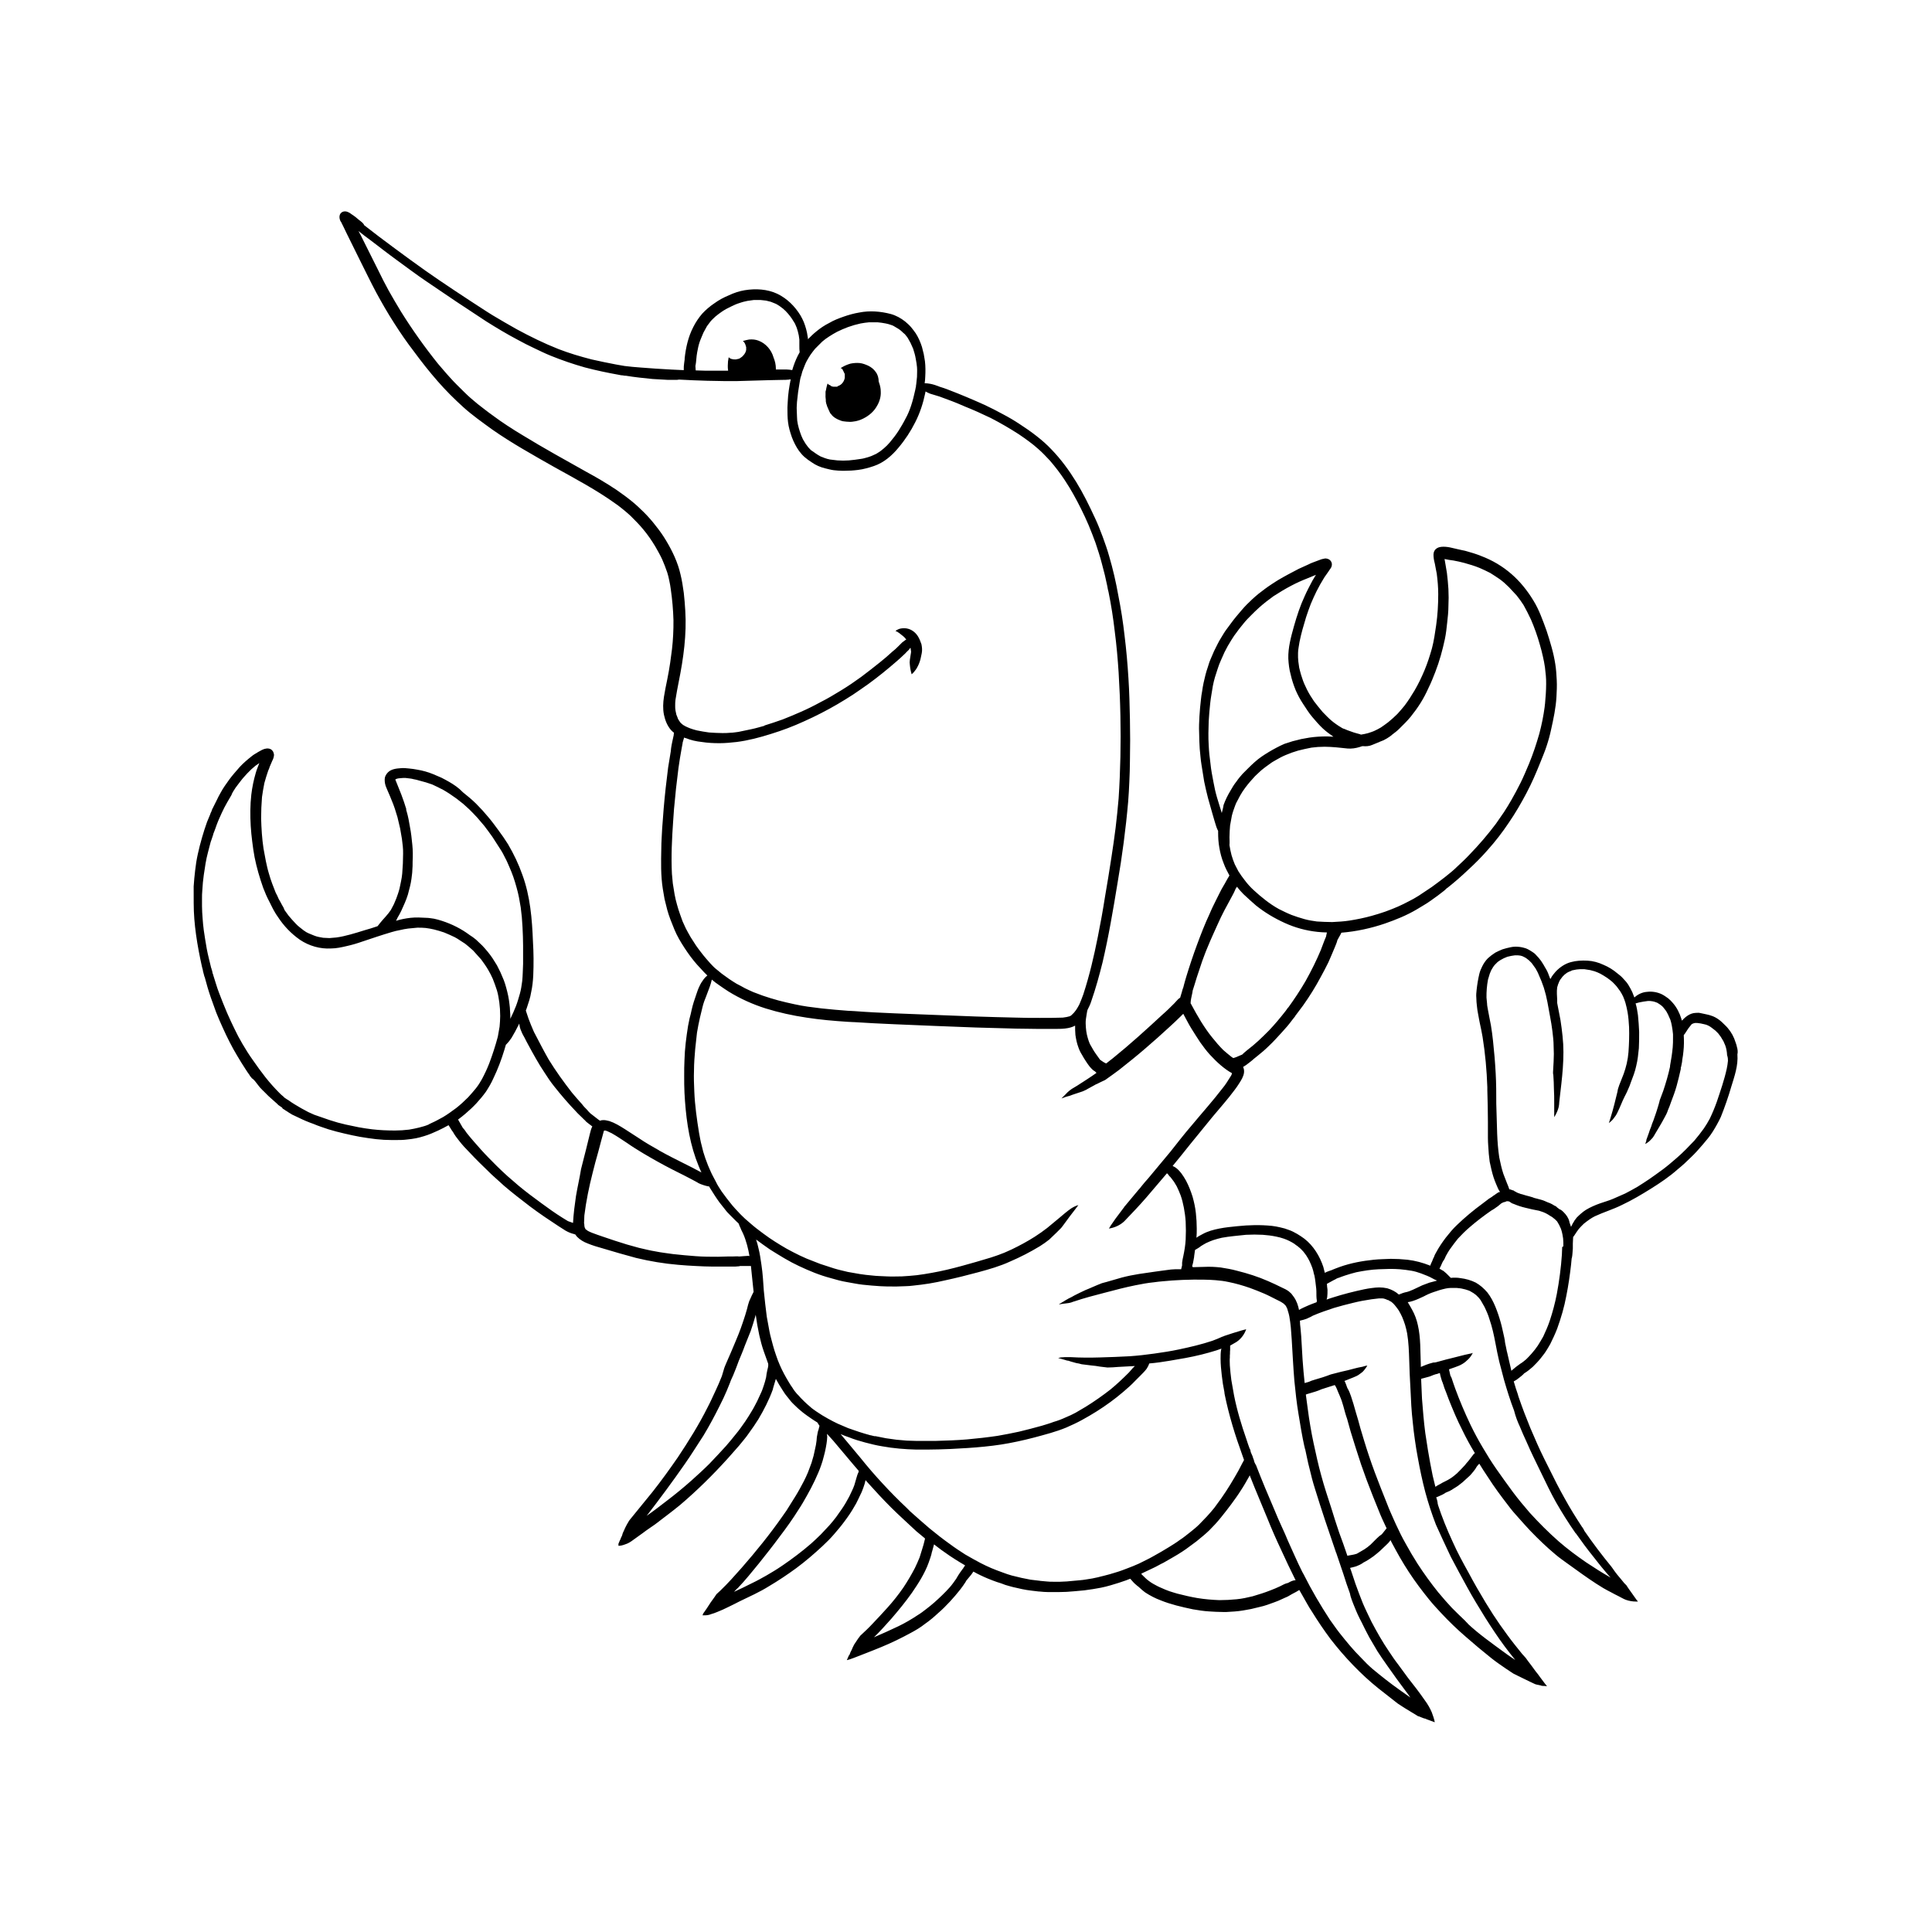<?xml version="1.0" encoding="UTF-8"?>
<!-- Uploaded to: SVG Repo, www.svgrepo.com, Generator: SVG Repo Mixer Tools -->
<svg fill="#000000" width="800px" height="800px" version="1.1" viewBox="144 144 512 512" xmlns="http://www.w3.org/2000/svg">
 <g>
  <path d="m383.55 313.88 0.078-0.078c0.078 0 0 0-0.078 0.078z"/>
  <path d="m362.77 248.86v0.316c0 0.234 0.078 0.551 0.078 0.789v0.078 0.078 0.156 0.078c0 0.156 0.078 0.234 0.078 0.395v0.078c0.078 0.234 0.156 0.473 0.234 0.707 0 0.156 0.078 0.234 0.156 0.395 0.078 0.156 0.078 0.234 0.156 0.395 0.156 0.316 0.234 0.551 0.395 0.867 0.078 0.078 0.078 0.156 0.156 0.316 0.156 0.156 0.316 0.316 0.473 0.551 0.395 0.473 0.945 0.789 1.574 1.102 0.395 0.156 0.867 0.395 1.34 0.473 0.629 0.078 1.18 0.156 1.812 0.156 0.316 0 0.629 0 0.945-0.078 0.867-0.078 1.812-0.395 2.598-0.789 1.574-0.789 2.832-1.891 3.621-3.305 0.707-1.18 1.102-2.519 1.023-3.856 0-0.789-0.156-1.496-0.395-2.203-0.078-0.156-0.078-0.316-0.156-0.473 0-0.867-0.234-1.812-0.789-2.519-0.473-0.707-1.18-1.258-1.969-1.652-0.707-0.316-1.496-0.629-2.281-0.707-0.867-0.078-1.652 0-2.441 0.156-0.789 0.234-1.574 0.551-2.203 0.945-0.156 0.078-0.234 0.156-0.395 0.234 0.078 0 0.078 0.078 0.156 0.078s0.078 0.078 0.156 0.078 0.078 0.078 0.078 0.078l0.078 0.078c0 0.078 0.078 0.078 0.078 0.156 0 0.078 0.078 0.078 0.078 0.156 0 0.078 0.078 0.078 0.078 0.156 0 0.078 0.078 0.078 0.078 0.156 0 0.078 0.078 0.078 0.078 0.156 0 0.078 0.078 0.078 0.078 0.156 0 0.078 0 0.078 0.078 0.156 0 0.078 0.078 0.078 0.078 0.156v0.156 0.234 0.316 0.234 0.078c-0.156 0.945-0.789 1.812-1.652 2.125-0.078 0-0.078 0-0.156 0.078 0 0-0.078 0-0.078 0.078-0.078 0-0.078 0-0.156 0.078h-0.078-0.156-0.078-0.234-0.395-0.078c-0.078 0-0.234-0.078-0.316-0.078-0.078 0-0.234-0.078-0.316-0.156 0 0-0.078 0-0.078-0.078-0.078-0.078-0.156-0.078-0.234-0.156h-0.078-0.078l-0.234-0.234c-0.078 0-0.078-0.078-0.156-0.156 0 0.078-0.078 0.156-0.078 0.234-0.078 0.156-0.078 0.395-0.156 0.551-0.078 0.234-0.078 0.473-0.156 0.707 0 0.078 0 0.234-0.078 0.316 0 0.078 0 0.234-0.078 0.316v0.707c-0.004 0.168-0.004 0.324-0.004 0.402z"/>
  <path d="m428.5 431.88s0.078 0 0.078-0.078h0.078s-0.078 0.078-0.156 0.078z"/>
  <path d="m473.84 422.75c0.078 0 0.078-0.078 0.156-0.078-0.078 0-0.078 0.078-0.156 0.078z"/>
  <path d="m427 488.8s-0.078 0 0 0h-0.156c0.078 0.078 0.078 0 0.156 0z"/>
  <path d="m515.09 486.83h0.078 0.078c-0.074-0.078-0.074 0-0.156 0z"/>
  <path d="m587.27 409.84c0.078 0.078 0.078 0.078 0.078 0.156 0-0.078 0-0.078-0.078-0.156z"/>
  <path d="m497.53 394.96s0 0.078-0.078 0.078v0.078c0-0.078 0.078-0.078 0.078-0.156z"/>
  <path d="m604.28 421.33c-0.156-0.707-0.473-1.418-0.707-2.125-0.551-1.34-1.418-2.598-2.519-3.621-0.473-0.473-0.945-0.945-1.496-1.34-0.629-0.473-1.34-0.867-2.125-1.102-0.629-0.234-1.258-0.316-1.891-0.473-0.395-0.078-0.707-0.156-1.102-0.234s-0.789 0-1.18 0c-1.418 0.078-2.598 1.023-3.543 2.047-0.078-0.156-0.078-0.395-0.156-0.551-0.473-1.496-1.18-2.914-2.203-4.094-0.395-0.473-0.789-0.867-1.258-1.258-0.551-0.395-1.102-0.789-1.73-1.102-1.18-0.551-2.519-0.789-3.856-0.629-1.258 0.078-2.441 0.629-3.387 1.496-0.156-0.473-0.395-0.945-0.551-1.418-0.316-0.629-0.629-1.258-1.023-1.891-0.395-0.629-0.867-1.18-1.34-1.652-0.473-0.551-1.023-1.023-1.574-1.418-1.102-0.945-2.363-1.73-3.699-2.281-1.34-0.629-2.754-1.023-4.25-1.102-1.496-0.078-2.992 0-4.41 0.395-1.496 0.395-2.914 1.34-4.016 2.519-0.473 0.551-0.945 1.102-1.258 1.73-0.078 0.078-0.078 0.156-0.156 0.234-0.156-0.316-0.234-0.707-0.395-1.023-0.234-0.707-0.551-1.34-0.945-1.969-0.316-0.629-0.707-1.18-1.102-1.812-0.395-0.551-0.867-1.102-1.34-1.574-0.316-0.395-0.789-0.707-1.18-0.945-0.629-0.395-1.258-0.789-1.969-0.945-0.789-0.234-1.574-0.316-2.363-0.316-0.395 0-0.867 0.078-1.258 0.156-0.707 0.156-1.418 0.316-2.125 0.551-0.629 0.234-1.258 0.551-1.891 0.867-0.316 0.234-0.707 0.473-1.023 0.707-0.316 0.234-0.629 0.551-0.945 0.789-0.629 0.629-1.102 1.34-1.496 2.125-0.316 0.629-0.629 1.34-0.789 2.047-0.316 1.34-0.551 2.754-0.707 4.172-0.078 0.707-0.156 1.418-0.078 2.203 0 0.707 0.078 1.418 0.156 2.125 0.078 0.707 0.156 1.418 0.316 2.125 0.156 0.707 0.234 1.418 0.395 2.125 0.316 1.34 0.551 2.676 0.789 3.938 0.707 4.41 1.102 8.816 1.258 13.305v0.078 0.078 0.078 0.551c0.078 2.832 0.156 5.59 0.156 8.422v4.25c0 1.418 0.156 2.832 0.234 4.25 0.078 0.707 0.156 1.34 0.234 2.047 0.156 0.707 0.316 1.418 0.473 2.125 0.316 1.34 0.707 2.598 1.258 3.856 0.156 0.395 0.316 0.707 0.473 1.102 0.156 0.316 0.316 0.629 0.551 0.945h-0.078-0.078c-0.078 0-0.156 0.078-0.234 0.078-0.156 0.078-0.316 0.156-0.395 0.234-0.156 0.078-0.316 0.234-0.473 0.316l-0.078 0.078c-0.234 0.156-0.551 0.316-0.789 0.551-0.316 0.156-0.551 0.395-0.867 0.551-0.551 0.395-1.102 0.867-1.652 1.258-2.363 1.73-4.644 3.621-6.769 5.668-1.102 1.023-2.047 2.203-2.992 3.387-0.945 1.258-1.812 2.519-2.519 3.856-0.234 0.395-0.395 0.707-0.551 1.102v0.078c-0.156 0.316-0.316 0.551-0.395 0.867-0.156 0.316-0.234 0.629-0.395 0.867-0.078 0.234-0.156 0.473-0.234 0.629-1.969-0.789-4.016-1.34-6.062-1.574-1.496-0.156-2.992-0.234-4.41-0.234-1.496 0.078-2.992 0.078-4.488 0.234-3.07 0.316-6.062 0.867-8.973 1.891-0.707 0.234-1.418 0.551-2.047 0.789-0.078 0-0.078 0.078-0.156 0.078-0.156 0.078-0.316 0.078-0.473 0.156-0.473 0.156-0.867 0.316-1.34 0.551-0.156-0.551-0.234-1.023-0.395-1.574-0.945-2.832-2.598-5.59-5.039-7.477-0.629-0.473-1.258-0.867-1.891-1.258-0.707-0.395-1.418-0.789-2.125-1.023-0.789-0.316-1.574-0.551-2.363-0.707-0.707-0.156-1.418-0.316-2.203-0.395-3.07-0.316-6.141-0.234-9.133 0.078-1.574 0.156-3.227 0.316-4.801 0.629-1.574 0.316-3.07 0.707-4.488 1.496-0.551 0.316-1.102 0.551-1.574 0.945 0.078-0.789 0.078-1.652 0.078-2.441 0-1.34-0.078-2.676-0.234-4.094-0.156-1.496-0.473-2.914-0.867-4.328-0.473-1.496-1.023-2.914-1.73-4.25-0.395-0.707-0.789-1.34-1.258-1.969-0.629-0.789-1.258-1.496-2.203-1.891 0 0-0.078 0-0.078-0.078 1.574-1.891 3.07-3.777 4.644-5.746 1.969-2.441 3.938-4.801 5.902-7.242 1.969-2.363 4.016-4.644 5.824-7.086 0.473-0.629 0.867-1.18 1.258-1.812 0.551-0.867 1.102-1.73 1.258-2.754 0.078-0.551 0-1.102-0.234-1.574 0.551-0.316 1.102-0.707 1.574-1.102 0.473-0.316 0.867-0.707 1.34-1.102 0.234-0.234 0.551-0.395 0.789-0.629 1.102-0.867 2.203-1.812 3.227-2.832 1.18-1.102 2.203-2.281 3.305-3.465 1.023-1.102 1.969-2.203 2.832-3.387 0.234-0.234 0.395-0.551 0.629-0.789 0.078-0.078 0.078-0.078 0.078-0.156 0.707-0.945 1.418-1.891 2.125-2.832 1.73-2.441 3.305-4.961 4.723-7.637 0.707-1.258 1.34-2.519 1.969-3.777 0.551-1.258 1.102-2.519 1.652-3.856 0.234-0.629 0.551-1.258 0.707-1.891v-0.078c0-0.078 0.078-0.078 0.078-0.156 0.234-0.473 0.551-0.945 0.789-1.418 0.078-0.156 0.156-0.316 0.234-0.473 3.938-0.316 7.871-1.18 11.57-2.441 2.914-1.023 5.668-2.125 8.344-3.699 1.258-0.789 2.598-1.496 3.777-2.363 1.258-0.867 2.519-1.812 3.699-2.754-0.078 0-0.078 0.078-0.156 0.078 0.156-0.078 0.316-0.234 0.395-0.316l0.078-0.078s0.078 0 0.078-0.078c0.078-0.078 0.156-0.156 0.316-0.234 1.891-1.496 3.699-3.07 5.434-4.723 1.812-1.652 3.543-3.387 5.195-5.273 2.047-2.281 3.938-4.723 5.668-7.32 1.73-2.519 3.227-5.117 4.644-7.793 1.418-2.676 2.598-5.434 3.699-8.188 0.551-1.418 1.18-2.832 1.652-4.328 0.473-1.418 0.867-2.832 1.18-4.328 0.629-2.832 1.258-5.746 1.418-8.66 0.078-1.418 0.156-2.914 0.078-4.41-0.078-1.418-0.156-2.914-0.395-4.328-0.234-1.496-0.551-2.914-0.945-4.328-0.395-1.496-0.867-2.914-1.34-4.41-0.473-1.418-1.023-2.754-1.574-4.172-0.551-1.34-1.18-2.676-1.969-3.938-1.574-2.598-3.543-5.039-5.824-7.008-2.363-2.047-5.039-3.621-7.949-4.723-1.34-0.551-2.676-0.945-4.094-1.34-0.707-0.156-1.418-0.316-2.125-0.473-0.707-0.156-1.34-0.316-2.047-0.473-0.789-0.156-1.574-0.234-2.363-0.156-0.789 0.078-1.496 0.473-1.812 1.102-0.316 0.629-0.234 1.258-0.156 1.969 0.078 0.707 0.316 1.34 0.395 1.969 0.156 0.707 0.234 1.34 0.395 2.047 0.234 1.812 0.395 3.621 0.395 5.434 0 2.754-0.156 5.512-0.551 8.266-0.156 1.023-0.316 2.047-0.473 3.07-0.156 1.023-0.395 2.047-0.629 2.992-0.551 1.969-1.18 3.938-1.969 5.824-0.789 1.891-1.652 3.699-2.676 5.434-0.789 1.34-1.652 2.676-2.598 3.938-0.629 0.789-1.258 1.496-1.891 2.203-0.789 0.789-1.574 1.496-2.441 2.203-0.629 0.473-1.258 0.945-1.969 1.418-0.551 0.316-1.102 0.629-1.652 0.867-0.234 0.078-0.473 0.234-0.789 0.316-0.316 0.078-0.629 0.234-0.945 0.316-0.629 0.156-1.258 0.316-1.891 0.395-0.078 0-0.078 0-0.156-0.078-0.789-0.234-1.574-0.395-2.363-0.707-0.707-0.234-1.34-0.473-2.047-0.789h-0.078c-0.234-0.078-0.473-0.234-0.707-0.395-0.395-0.234-0.789-0.473-1.102-0.707-0.473-0.316-0.867-0.629-1.258-0.945-0.867-0.707-1.652-1.574-2.441-2.363-0.789-0.945-1.574-1.891-2.281-2.832-0.707-1.023-1.34-2.047-1.891-3.148-0.473-0.945-0.945-1.969-1.258-2.992-0.234-0.707-0.473-1.418-0.629-2.125-0.078-0.234-0.078-0.473-0.156-0.629-0.078-0.551-0.156-1.102-0.234-1.652 0-0.395-0.078-0.707-0.078-1.102v-1.18c0-0.473 0.078-1.023 0.156-1.496 0.078-0.473 0.156-0.945 0.234-1.418 0.234-1.102 0.473-2.203 0.789-3.305 0.316-1.102 0.629-2.125 0.945-3.227 0.395-1.18 0.789-2.363 1.258-3.543 0.473-1.102 0.945-2.203 1.496-3.305 0.629-1.258 1.34-2.519 2.125-3.777 0.316-0.473 0.629-0.867 0.945-1.34 0.156-0.234 0.316-0.473 0.473-0.707 0.316-0.395 0.551-0.789 0.551-1.34 0-0.629-0.395-1.18-0.945-1.418-0.395-0.156-0.789-0.234-1.258-0.078-0.551 0.078-1.023 0.316-1.496 0.473-0.395 0.156-0.867 0.316-1.258 0.473-0.395 0.156-0.867 0.316-1.258 0.551-0.867 0.395-1.73 0.789-2.598 1.18-1.812 0.945-3.621 1.891-5.352 2.914-0.551 0.316-1.102 0.707-1.73 1.102-0.629 0.395-1.258 0.867-1.812 1.258-0.551 0.395-1.102 0.867-1.652 1.258-0.629 0.473-1.18 1.023-1.73 1.496-1.023 0.945-1.969 1.891-2.832 2.914-0.945 1.102-1.891 2.203-2.754 3.387-0.473 0.629-0.867 1.18-1.34 1.812-0.473 0.629-0.867 1.34-1.258 1.969-0.395 0.629-0.707 1.18-1.023 1.812-0.316 0.629-0.629 1.258-0.945 1.891-0.316 0.707-0.629 1.418-0.945 2.203-0.316 0.707-0.473 1.34-0.707 2.047-0.473 1.34-0.789 2.676-1.102 4.094v-0.156 0.156c-0.156 0.789-0.316 1.574-0.395 2.281-0.156 0.707-0.234 1.496-0.316 2.203-0.156 1.418-0.316 2.914-0.395 4.41s-0.156 2.914-0.078 4.41c0 1.418 0.078 2.832 0.156 4.25 0.156 1.418 0.234 2.832 0.473 4.25 0.234 1.496 0.473 2.992 0.707 4.41 0.316 1.496 0.629 2.914 1.023 4.41 0.395 1.418 0.789 2.832 1.18 4.172 0.156 0.629 0.395 1.258 0.551 1.891 0.234 0.707 0.395 1.418 0.707 2.125 0.078 0.156 0.156 0.316 0.234 0.473v0.473c0 1.34 0.078 2.598 0.316 3.938 0.234 1.418 0.629 2.914 1.18 4.25 0.395 1.102 0.945 2.125 1.496 3.148 0 0.078-0.078 0.078-0.078 0.156-0.316 0.473-0.551 0.945-0.867 1.496-0.156 0.234-0.234 0.473-0.395 0.707-0.078 0.156-0.156 0.234-0.234 0.395-0.395 0.629-0.707 1.258-1.023 1.891-0.316 0.551-0.551 1.18-0.867 1.73-0.629 1.258-1.258 2.519-1.812 3.856-1.258 2.676-2.281 5.352-3.305 8.109-1.023 2.754-1.969 5.59-2.832 8.422-0.234 0.707-0.395 1.418-0.629 2.203-0.078 0.234-0.078 0.395-0.156 0.629-0.156 0.395-0.316 0.867-0.395 1.258-0.156 0.473-0.316 1.023-0.473 1.574-0.234 0.078-0.473 0.316-0.629 0.473-0.316 0.316-0.629 0.707-0.945 1.023-1.023 1.023-2.047 2.047-3.148 2.992-4.25 3.938-8.582 7.871-13.066 11.492-0.629 0.473-1.18 0.945-1.812 1.418-0.234-0.078-0.395-0.234-0.629-0.316-0.234-0.156-0.473-0.316-0.707-0.473-0.078-0.078-0.234-0.156-0.316-0.234-0.078-0.078-0.078-0.156-0.156-0.234-0.551-0.789-1.102-1.496-1.574-2.281-0.316-0.551-0.629-1.102-0.945-1.652-0.234-0.551-0.395-1.023-0.551-1.574-0.156-0.551-0.316-1.18-0.395-1.812-0.078-0.707-0.156-1.34-0.156-2.047 0-0.395 0-0.789 0.078-1.258 0.078-0.707 0.234-1.34 0.316-1.969v0.156c0-0.156 0-0.316 0.078-0.395v-0.078c0.395-0.789 0.789-1.574 1.023-2.363 1.18-3.387 2.125-6.848 2.992-10.312 0.789-3.387 1.496-6.848 2.125-10.312 0.629-3.543 1.258-7.008 1.812-10.547 0.629-3.621 1.18-7.242 1.652-10.863 0.473-3.621 0.867-7.164 1.18-10.785 0.156-1.812 0.234-3.621 0.316-5.352 0.078-1.812 0.156-3.621 0.156-5.434 0.078-3.699 0.078-7.398 0-11.098-0.078-3.621-0.156-7.242-0.395-10.863-0.234-3.777-0.551-7.477-1.023-11.258-0.395-3.543-0.945-7.086-1.652-10.629-0.629-3.543-1.418-7.008-2.441-10.469-0.473-1.73-1.102-3.465-1.73-5.195-0.629-1.652-1.258-3.305-2.047-4.961-1.496-3.227-3.07-6.453-4.961-9.523-1.891-3.07-4.016-5.984-6.535-8.582-1.18-1.258-2.519-2.441-3.938-3.543-1.496-1.18-2.992-2.203-4.566-3.227-1.418-0.945-2.914-1.812-4.41-2.598-1.574-0.867-3.148-1.652-4.801-2.441-3.148-1.418-6.297-2.754-9.605-4.016-0.789-0.316-1.496-0.551-2.281-0.789-0.789-0.316-1.652-0.629-2.519-0.789-0.473-0.078-0.945-0.156-1.496-0.156 0.078-0.551 0.156-1.18 0.156-1.73 0.078-1.34 0.078-2.754-0.078-4.094-0.078-0.629-0.234-1.258-0.316-1.891-0.156-0.629-0.316-1.258-0.473-1.891-0.395-1.258-0.945-2.519-1.652-3.621-0.395-0.551-0.789-1.102-1.258-1.652-0.473-0.551-1.023-1.023-1.574-1.496-1.102-0.867-2.363-1.574-3.777-1.969-2.676-0.707-5.59-0.945-8.344-0.395-1.418 0.234-2.832 0.629-4.172 1.102-1.34 0.473-2.598 0.945-3.777 1.652-1.258 0.629-2.441 1.418-3.465 2.281-0.789 0.629-1.496 1.34-2.203 2.047 0-0.234 0-0.473-0.078-0.707-0.078-0.707-0.234-1.34-0.395-1.969-0.156-0.629-0.395-1.258-0.629-1.891-0.234-0.551-0.551-1.18-0.867-1.73-1.496-2.441-3.543-4.488-6.141-5.746-2.676-1.258-5.746-1.418-8.66-0.945-1.418 0.234-2.832 0.707-4.172 1.34-1.34 0.551-2.676 1.258-3.856 2.125-1.18 0.789-2.281 1.73-3.227 2.754-0.945 1.102-1.73 2.281-2.363 3.543-1.34 2.598-1.969 5.434-2.281 8.266v0.316c0 0.156-0.078 0.395-0.078 0.551 0 0.234-0.078 0.395-0.078 0.629-0.078 0.395-0.078 0.867-0.078 1.34v0.316c-1.102-0.078-2.203-0.078-3.305-0.156-2.754-0.156-5.512-0.316-8.266-0.551-1.34-0.078-2.676-0.234-4.094-0.395-0.789-0.156-1.496-0.234-2.281-0.395-2.125-0.395-4.328-0.867-6.453-1.34-1.496-0.395-2.992-0.789-4.488-1.258-1.496-0.473-2.914-0.945-4.328-1.496-3.777-1.496-7.477-3.305-11.098-5.273-2.125-1.18-4.25-2.441-6.375-3.699-2.047-1.258-4.016-2.598-5.984-3.856-5.273-3.465-10.629-7.008-15.742-10.785-0.316-0.234-0.629-0.473-0.867-0.629-2.598-1.891-5.117-3.777-7.637-5.668-1.258-0.945-2.519-1.969-3.777-2.914-0.152-0.48-0.785-0.953-1.414-1.426-0.551-0.473-1.102-0.945-1.73-1.34-0.395-0.316-0.867-0.629-1.34-0.789-0.629-0.234-1.34-0.078-1.73 0.395-0.395 0.473-0.395 1.102-0.234 1.652 0.078 0.234 0.156 0.473 0.316 0.629 0.473 0.945 0.945 1.891 1.418 2.914 1.258 2.519 2.519 5.117 3.777 7.637 1.34 2.676 2.676 5.434 4.094 8.109 1.496 2.754 3.07 5.512 4.801 8.188 1.652 2.598 3.387 5.117 5.273 7.559 1.969 2.676 4.016 5.273 6.219 7.793 2.125 2.441 4.41 4.723 6.848 6.926 2.363 2.125 5.039 4.016 7.637 5.902 2.598 1.812 5.352 3.543 8.031 5.117 2.832 1.652 5.668 3.305 8.5 4.879 5.512 3.07 11.18 6.062 16.297 9.762 0.707 0.473 1.34 1.023 2.047 1.574 0.629 0.551 1.258 1.023 1.812 1.574 1.18 1.18 2.363 2.363 3.387 3.621 1.18 1.418 2.203 2.914 3.148 4.488 0.629 1.102 1.258 2.203 1.812 3.387 0.473 1.102 0.945 2.281 1.34 3.465 0.234 0.707 0.395 1.418 0.551 2.203 0.156 0.789 0.316 1.496 0.395 2.281 0.395 2.754 0.629 5.434 0.707 8.188 0 1.34 0 2.598-0.078 3.856-0.078 1.34-0.156 2.598-0.316 3.856-0.156 1.18-0.316 2.363-0.473 3.543-0.234 1.496-0.473 2.992-0.789 4.488s-0.629 3.07-0.867 4.566c-0.234 1.574-0.316 3.148 0 4.723 0.316 1.496 0.867 2.914 1.891 4.094 0.234 0.234 0.473 0.473 0.789 0.707 0 0.078-0.078 0.156-0.078 0.316v0.078 0.156c-0.234 1.18-0.551 2.363-0.707 3.543 0 0.234-0.078 0.551-0.078 0.789-0.234 1.418-0.473 2.914-0.707 4.328-0.473 3.621-0.867 7.242-1.18 10.863-0.156 1.73-0.234 3.465-0.395 5.195-0.078 1.812-0.234 3.621-0.234 5.434-0.078 3.543-0.156 7.086 0.395 10.629 0.156 0.945 0.316 1.812 0.473 2.754 0.234 0.945 0.473 1.891 0.707 2.832 0.473 1.73 1.18 3.465 1.891 5.195 0.707 1.73 1.652 3.305 2.676 4.879 1.023 1.574 2.125 3.07 3.305 4.41 0.629 0.707 1.258 1.34 1.891 2.047 0.316 0.316 0.551 0.551 0.867 0.867-0.316 0.234-0.629 0.551-0.945 0.945-0.473 0.629-0.867 1.258-1.18 1.969-0.316 0.629-0.551 1.34-0.789 2.047-0.473 1.34-0.945 2.754-1.258 4.172-0.156 0.707-0.316 1.496-0.551 2.281-0.156 0.629-0.234 1.34-0.395 1.969-0.473 2.992-0.867 5.984-0.945 8.973-0.078 1.418-0.078 2.832-0.078 4.25 0 1.496 0 2.992 0.078 4.488 0.316 5.902 1.023 11.809 2.992 17.398 0.473 1.258 0.945 2.519 1.496 3.699-1.73-0.945-3.465-1.812-5.195-2.676-1.891-0.945-3.777-1.891-5.59-2.914-0.156-0.078-0.234-0.156-0.395-0.156h0.078l-0.078-0.078c-1.812-1.023-3.621-2.047-5.352-3.227-1.258-0.789-2.519-1.652-3.777-2.441-0.629-0.395-1.258-0.789-1.969-1.18-0.707-0.395-1.418-0.707-2.125-0.945-0.629-0.156-1.258-0.316-1.891-0.234-0.234 0-0.395 0.078-0.551 0.156-0.156-0.078-0.316-0.234-0.473-0.316-0.707-0.551-1.418-1.102-2.125-1.652-0.316-0.316-0.629-0.629-0.867-0.945-0.473-0.473-0.945-0.945-1.34-1.496-0.945-1.023-1.812-2.047-2.676-3.07-2.203-2.832-4.25-5.668-6.141-8.738-1.258-2.203-2.441-4.488-3.621-6.769-0.156-0.234-0.234-0.473-0.395-0.789-0.473-1.102-0.945-2.203-1.34-3.305-0.156-0.551-0.395-1.102-0.551-1.652-0.078-0.156-0.078-0.316-0.156-0.473 0.078-0.234 0.156-0.473 0.234-0.629 0.473-1.418 0.945-2.754 1.18-4.25 0.316-1.418 0.473-2.914 0.551-4.41s0.078-3.07 0.078-4.566c0-1.496-0.078-2.914-0.156-4.41-0.234-5.984-0.707-12.043-2.832-17.789-0.473-1.34-1.023-2.676-1.652-4.016s-1.34-2.676-2.125-4.016c-0.789-1.258-1.652-2.519-2.598-3.777-0.867-1.18-1.73-2.363-2.676-3.465-0.473-0.551-1.023-1.18-1.496-1.73-0.551-0.551-1.102-1.18-1.652-1.73-1.102-1.102-2.363-2.125-3.543-3.07-1.117-1.18-2.297-1.965-3.637-2.754-0.629-0.395-1.34-0.707-2.047-1.102-0.707-0.316-1.418-0.629-2.203-0.945-1.34-0.551-2.754-0.945-4.172-1.18-0.707-0.156-1.496-0.234-2.203-0.316-0.707-0.078-1.496-0.156-2.203-0.078-1.18 0.078-2.519 0.234-3.387 1.102-0.234 0.234-0.473 0.551-0.629 0.867-0.156 0.316-0.234 0.629-0.234 0.945 0 0.395 0 0.707 0.078 1.102 0.078 0.234 0.078 0.395 0.156 0.629 0.473 1.258 1.102 2.519 1.574 3.777 0.316 0.789 0.629 1.496 0.867 2.281 0.234 0.789 0.473 1.496 0.707 2.281 0.234 1.023 0.473 1.969 0.707 2.992 0.156 0.945 0.316 1.812 0.473 2.754 0.078 0.629 0.156 1.34 0.234 1.969 0.078 0.629 0.078 1.258 0.078 1.969 0 1.73-0.078 3.465-0.234 5.273-0.078 0.707-0.156 1.34-0.316 2.047-0.156 0.629-0.234 1.258-0.395 1.891-0.234 0.945-0.551 1.812-0.867 2.676-0.234 0.473-0.395 1.023-0.629 1.496s-0.473 0.867-0.707 1.34c0 0.078-0.078 0.078-0.078 0.156-0.234 0.316-0.395 0.551-0.629 0.867-0.473 0.629-1.023 1.18-1.496 1.73-0.473 0.551-0.945 1.102-1.418 1.73-1.18 0.395-2.363 0.789-3.543 1.102-1.258 0.395-2.519 0.789-3.699 1.102-1.18 0.316-2.441 0.629-3.699 0.789-0.629 0.078-1.18 0.078-1.812 0.156-0.551 0-1.102-0.078-1.652-0.078-0.395-0.078-0.789-0.156-1.258-0.234-0.395-0.078-0.867-0.234-1.258-0.395-0.473-0.156-0.867-0.395-1.34-0.551-0.234-0.078-0.395-0.234-0.629-0.316-0.234-0.156-0.473-0.316-0.707-0.473-0.395-0.316-0.707-0.551-1.102-0.867-0.316-0.234-0.629-0.551-0.945-0.867-0.316-0.395-0.707-0.707-1.023-1.102-0.316-0.395-0.629-0.707-0.945-1.102-0.316-0.473-0.707-0.945-1.023-1.418-0.156-0.465-0.395-0.938-0.707-1.41-0.316-0.551-0.551-1.102-0.867-1.574-0.234-0.551-0.473-1.102-0.789-1.652-0.316-0.789-0.629-1.574-0.945-2.441-0.316-0.867-0.629-1.812-0.867-2.676-0.316-1.023-0.551-2.125-0.789-3.227-0.234-1.102-0.395-2.281-0.629-3.387-0.395-2.598-0.551-5.273-0.629-7.949 0-1.891 0.078-3.777 0.234-5.668 0.156-1.258 0.395-2.441 0.629-3.699 0.316-1.102 0.629-2.203 1.023-3.305 0.156-0.316 0.316-0.707 0.395-1.023 0.234-0.551 0.473-1.102 0.707-1.652 0.156-0.234 0.234-0.551 0.316-0.789 0.078-0.316 0.156-0.629 0.078-0.945-0.078-0.316-0.156-0.629-0.395-0.867-0.234-0.316-0.551-0.473-0.945-0.551s-0.789 0-1.102 0.078c-0.551 0.156-1.102 0.473-1.652 0.789-0.629 0.395-1.258 0.707-1.812 1.18-1.102 0.867-2.203 1.812-3.148 2.832-0.945 1.102-1.891 2.125-2.754 3.305-0.789 1.102-1.652 2.281-2.281 3.465-0.395 0.707-0.789 1.418-1.102 2.125-0.316 0.707-0.707 1.34-1.023 2.047-0.156 0.234-0.234 0.551-0.316 0.789-0.156 0.316-0.316 0.629-0.395 0.945-0.234 0.629-0.551 1.258-0.789 1.891-0.473 1.34-0.945 2.754-1.34 4.172-0.395 1.418-0.789 2.832-1.102 4.328-0.316 1.418-0.551 2.914-0.707 4.328-0.156 1.418-0.316 2.832-0.395 4.25 0.008 1.578 0.008 2.996 0.008 4.41 0 2.832 0.234 5.59 0.629 8.422s0.945 5.668 1.574 8.5c0.078 0.316 0.156 0.551 0.234 0.867v0.156c0.156 0.473 0.234 1.023 0.395 1.496 0 0.078 0 0.078 0.078 0.156 0.473 1.812 1.023 3.699 1.652 5.512 0.473 1.34 0.945 2.676 1.418 3.938 0.551 1.34 1.102 2.676 1.73 4.016 0.551 1.258 1.18 2.519 1.812 3.777 0.629 1.258 1.34 2.519 2.047 3.699 0.707 1.18 1.418 2.363 2.203 3.543 0.316 0.551 0.707 1.023 1.023 1.496 0 0.078 0.078 0.078 0.078 0.156 0.078 0.156 0.156 0.234 0.316 0.395 0.078 0.078 0.156 0.234 0.234 0.316 0.32 0.16 0.555 0.473 0.793 0.711 0.156 0.234 0.395 0.473 0.551 0.707s0.395 0.473 0.551 0.707 0.395 0.473 0.551 0.629l0.234 0.234c0.078 0.156 0.234 0.234 0.316 0.316l1.418 1.418c0.234 0.234 0.551 0.473 0.789 0.707 0.234 0.234 0.473 0.395 0.707 0.629s0.473 0.395 0.707 0.629c0.156 0.156 0.234 0.234 0.395 0.395 0.316 0.234 0.707 0.473 1.023 0.707 0 0.164 0.156 0.242 0.234 0.32 0.156 0.078 0.234 0.156 0.395 0.234 0.078 0.078 0.234 0.156 0.316 0.234 0.156 0.078 0.316 0.156 0.395 0.234 0.156 0.078 0.316 0.234 0.473 0.316 0.156 0.078 0.234 0.156 0.395 0.234 0.234 0.156 0.473 0.316 0.707 0.395 0.473 0.234 1.023 0.473 1.496 0.707 1.258 0.629 2.598 1.18 3.938 1.652 1.258 0.551 2.598 0.945 3.938 1.418 1.34 0.395 2.754 0.789 4.172 1.102 1.34 0.316 2.754 0.629 4.094 0.867 1.418 0.234 2.914 0.473 4.328 0.629 1.418 0.156 2.754 0.234 4.172 0.234h0.867c1.102 0 2.203 0 3.305-0.156 0.707-0.078 1.418-0.156 2.203-0.316 0.707-0.156 1.418-0.316 2.125-0.551 1.34-0.395 2.598-0.945 3.777-1.496 0.945-0.473 1.812-0.867 2.754-1.418 0.156 0.316 0.395 0.551 0.551 0.867 0.156 0.316 0.395 0.629 0.629 0.945 0.473 0.867 1.023 1.574 1.652 2.363 0.789 1.023 1.73 2.047 2.676 2.992 0.867 0.945 1.812 1.891 2.754 2.832 1.023 1.023 2.125 2.047 3.148 3.07 1.102 1.023 2.203 1.969 3.305 2.992 2.203 1.891 4.566 3.699 6.926 5.512 1.258 0.945 2.598 1.891 3.856 2.754 1.18 0.789 2.363 1.574 3.543 2.363 0.629 0.395 1.34 0.867 1.969 1.258 0.707 0.395 1.418 0.707 2.125 0.867 0.156 0.078 0.316 0.078 0.473 0.156 0.156 0.234 0.316 0.473 0.473 0.629 0.789 0.789 1.73 1.34 2.754 1.73 1.34 0.551 2.676 0.945 4.094 1.34 2.914 0.867 5.824 1.73 8.816 2.519 3.621 0.867 7.32 1.496 11.098 1.812 1.574 0.156 3.148 0.234 4.644 0.316 1.574 0.078 3.07 0.156 4.644 0.156h0.789 3.777 0.551c0.551 0 1.102 0 1.652-0.078 0.078 0 0.234 0 0.316-0.078h0.789 0.789 0.945 0.395c0.156 1.258 0.234 2.598 0.395 3.856 0.078 1.023 0.234 1.969 0.316 2.992-0.156 0.316-0.316 0.629-0.473 0.945-0.234 0.473-0.473 1.023-0.707 1.574-0.234 0.629-0.395 1.34-0.551 1.969-0.316 1.102-0.629 2.203-1.023 3.305-0.078 0.156-0.078 0.234-0.156 0.395 0-0.078 0.078-0.078 0.078-0.156-0.156 0.551-0.395 1.023-0.551 1.574-0.789 2.203-1.73 4.25-2.598 6.375-0.473 1.023-0.867 2.047-1.34 3.07-0.234 0.551-0.473 1.102-0.629 1.73-0.156 0.551-0.316 1.023-0.473 1.574-0.551 1.418-1.18 2.832-1.812 4.172-0.629 1.34-1.258 2.754-1.969 4.094-2.281 4.566-5.039 8.973-7.871 13.227-2.125 3.07-4.328 6.141-6.691 9.133-1.812 2.281-3.699 4.488-5.512 6.769-0.234 0.316-0.551 0.629-0.789 1.023-0.156 0.316-0.395 0.629-0.551 0.945-0.316 0.551-0.551 1.102-0.789 1.652-0.156 0.316-0.316 0.629-0.395 1.023-0.078 0.234-0.156 0.473-0.316 0.707v0.078-0.078c-0.078 0.234-0.156 0.473-0.234 0.629v-0.078c-0.078 0.156-0.156 0.316-0.234 0.551-0.078 0.156-0.156 0.395-0.234 0.551v0.234 0.316c0.629 0 1.18-0.156 1.812-0.395 0.789-0.234 1.496-0.707 2.125-1.18 0.867-0.629 1.652-1.18 2.519-1.812 1.023-0.789 2.125-1.496 3.227-2.281 1.102-0.789 2.203-1.73 3.305-2.519 1.102-0.867 2.281-1.73 3.305-2.598 1.102-0.945 2.203-1.891 3.305-2.914 4.41-4.016 8.5-8.344 12.359-12.832 0.867-1.102 1.812-2.125 2.598-3.305 0.867-1.18 1.73-2.441 2.519-3.699 1.496-2.519 2.832-5.117 3.856-7.949v-0.078c0-0.078 0.078-0.234 0.078-0.316 0.234-0.789 0.473-1.574 0.707-2.363 0.551 1.023 1.102 1.969 1.73 2.914 0.316 0.473 0.629 1.023 1.023 1.496 0.395 0.551 0.867 1.023 1.258 1.574 0.473 0.551 1.023 1.023 1.496 1.496 0.551 0.551 1.18 1.023 1.73 1.496 0.629 0.473 1.258 0.945 1.969 1.418 0.551 0.395 1.18 0.789 1.812 1.18 0.156 0.316 0.395 0.629 0.551 0.867-0.078 0.395-0.234 0.789-0.316 1.258v-0.156c-0.078 0.234-0.078 0.395-0.156 0.629-0.078 0.395-0.156 0.789-0.234 1.258 0 0.316-0.078 0.629-0.078 0.945-0.078 0.789-0.234 1.496-0.395 2.203-0.156 0.629-0.234 1.18-0.395 1.812-0.156 0.629-0.395 1.258-0.551 1.891-0.316 0.867-0.629 1.652-0.945 2.519-0.316 0.789-0.707 1.574-1.102 2.363-0.707 1.34-1.418 2.676-2.203 3.938-0.789 1.258-1.574 2.519-2.363 3.777-0.395 0.551-0.707 1.023-1.102 1.574-3.305 4.723-6.926 9.211-10.785 13.617-1.812 2.047-3.621 4.094-5.59 5.984-0.395 0.316-0.707 0.707-1.102 1.023-0.156 0.234-0.316 0.473-0.473 0.707-0.707 0.945-1.418 1.969-2.047 2.992-0.234 0.316-0.473 0.707-0.707 1.023-0.078 0.078-0.156 0.234-0.234 0.316-0.078 0.156-0.156 0.395-0.234 0.551h0.156 0.395c0.629 0 1.18-0.078 1.73-0.316 0.551-0.156 1.023-0.316 1.574-0.551 1.023-0.395 2.047-0.867 2.992-1.34 1.023-0.473 2.047-1.023 2.992-1.496 2.598-1.258 5.273-2.441 7.793-4.016 2.519-1.496 4.879-3.07 7.242-4.801 2.441-1.812 4.723-3.777 6.926-5.824 1.102-1.023 2.125-2.047 3.07-3.148 0.945-1.102 1.891-2.203 2.754-3.387 0.945-1.258 1.812-2.519 2.519-3.777 0.395-0.629 0.789-1.34 1.102-2.047 0.316-0.629 0.629-1.34 0.945-1.969 0.316-0.707 0.551-1.496 0.789-2.203 0.078-0.316 0.156-0.629 0.234-0.945 0.234 0.234 0.395 0.473 0.629 0.707 1.969 2.203 4.016 4.41 6.141 6.535 1.102 1.102 2.203 2.125 3.387 3.227 1.102 1.023 2.203 2.047 3.305 3.07 0.789 0.629 1.496 1.258 2.281 1.891 0 0.156 0 0.316-0.078 0.473-0.156 0.789-0.395 1.496-0.629 2.281-0.234 0.707-0.473 1.496-0.707 2.281-0.395 0.945-0.789 1.891-1.258 2.832-0.945 1.812-1.969 3.543-3.07 5.195-1.258 1.812-2.676 3.621-4.172 5.273-1.34 1.496-2.676 2.914-4.016 4.328-1.023 1.102-2.125 2.125-3.227 3.148-0.156 0.234-0.316 0.473-0.473 0.629-0.156 0.234-0.316 0.473-0.473 0.707s-0.316 0.473-0.473 0.707-0.316 0.473-0.395 0.707c-0.078 0.156-0.156 0.316-0.234 0.473 0 0.078-0.078 0.156-0.078 0.234-0.078 0.078-0.078 0.234-0.156 0.316-0.234 0.395-0.395 0.789-0.551 1.258 0 0 0 0.078-0.078 0.078 0 0 0 0.078-0.078 0.078-0.156 0.395-0.395 0.867-0.551 1.258h0.078 0.078-0.078c0.234-0.078 0.551-0.156 0.789-0.234 1.418-0.473 2.832-1.102 4.328-1.652 1.34-0.551 2.676-1.023 3.938-1.574 2.676-1.102 5.273-2.363 7.715-3.699 1.34-0.707 2.676-1.496 3.856-2.441 1.258-0.867 2.363-1.812 3.465-2.832 1.102-0.945 2.125-1.969 3.148-3.07 0.945-1.023 1.891-2.125 2.754-3.227 0.473-0.629 0.945-1.258 1.34-1.891 0.078-0.156 0.234-0.395 0.316-0.551l0.156-0.156c0.395-0.473 0.707-0.867 1.102-1.34 0.156-0.234 0.395-0.551 0.551-0.789 1.258 0.707 2.598 1.34 3.938 1.891 0.789 0.316 1.574 0.629 2.281 0.867 0.789 0.234 1.496 0.473 2.281 0.789 0.395 0.078 0.707 0.234 1.102 0.316 0.316 0.078 0.551 0.156 0.867 0.234 0.789 0.156 1.652 0.395 2.441 0.551 0.789 0.156 1.652 0.316 2.441 0.395 0.629 0.078 1.34 0.156 1.969 0.234h0.156c0.789 0.078 1.652 0.156 2.441 0.156h1.891 0.629c1.496 0 2.992-0.078 4.488-0.234 0.867-0.078 1.652-0.156 2.519-0.234 0.707-0.078 1.418-0.234 2.203-0.316 0.473-0.078 0.945-0.156 1.34-0.234 0.316-0.078 0.551-0.078 0.867-0.156 0.867-0.156 1.652-0.395 2.519-0.629 1.418-0.395 2.832-0.867 4.172-1.34 0.316-0.156 0.629-0.234 1.023-0.395 0.234 0.234 0.395 0.473 0.629 0.707 0.395 0.473 0.867 0.867 1.34 1.258 0.156 0.078 0.234 0.156 0.395 0.316 0.234 0.234 0.551 0.473 0.789 0.707 0.234 0.234 0.551 0.395 0.789 0.629 1.34 0.867 2.676 1.574 4.172 2.125 1.34 0.551 2.676 0.945 4.094 1.34 1.496 0.395 2.914 0.707 4.41 1.023 1.418 0.234 2.832 0.473 4.25 0.551 1.258 0.078 2.441 0.156 3.699 0.156h0.945c1.418-0.078 2.914-0.156 4.328-0.395 0.707-0.156 1.496-0.234 2.203-0.395 0.789-0.156 1.496-0.395 2.281-0.551 0.629-0.156 1.34-0.316 1.969-0.551 0.707-0.234 1.34-0.473 1.969-0.707 0.629-0.234 1.258-0.473 1.891-0.789 0.316-0.156 0.551-0.234 0.867-0.395 0.316-0.156 0.629-0.234 0.867-0.395 0.316-0.156 0.629-0.395 0.945-0.551 0.395-0.234 0.789-0.395 1.18-0.629 0.234-0.156 0.551-0.316 0.789-0.473 0.316 0.551 0.629 1.102 0.945 1.652 0.789 1.34 1.496 2.754 2.363 4.016 0.789 1.258 1.574 2.519 2.441 3.777 0.789 1.18 1.652 2.363 2.519 3.543 1.891 2.441 3.856 4.723 5.984 6.926 2.125 2.203 4.328 4.25 6.691 6.141 1.73 1.34 3.387 2.676 5.117 4.016 0.078 0.078 0.156 0.078 0.234 0.156 0.551 0.316 1.023 0.707 1.574 1.023 0.629 0.395 1.18 0.707 1.812 1.102 0.629 0.395 1.18 0.707 1.812 1.102h0.078c0.473 0.156 0.945 0.395 1.418 0.551 0.078 0 0.234 0.078 0.316 0.078h0.078c0.078 0.078 0.234 0.078 0.316 0.156 0.707 0.234 1.418 0.551 2.125 0.789h0.078c-0.156-0.867-0.473-1.73-0.789-2.598-0.473-1.102-1.102-2.203-1.812-3.148-1.418-2.047-2.914-4.016-4.488-5.984-0.867-1.18-1.73-2.363-2.598-3.543-0.867-1.102-1.652-2.281-2.441-3.465-1.73-2.519-3.227-5.195-4.644-7.871-0.789-1.652-1.574-3.227-2.281-4.879-0.707-1.73-1.34-3.465-1.969-5.195-0.395-1.18-0.789-2.363-1.18-3.543-0.078-0.234-0.156-0.395-0.234-0.629 0.078 0 0.078-0.078 0.156-0.078 0.156 0 0.234-0.078 0.395-0.078 0.551-0.156 1.023-0.234 1.496-0.473 0.395-0.156 0.707-0.316 1.102-0.551 0.156-0.078 0.234-0.156 0.316-0.234 0.945-0.473 1.812-1.023 2.676-1.652 0.629-0.473 1.18-0.945 1.73-1.418 0.473-0.473 1.023-0.945 1.496-1.418 0.395-0.395 0.867-0.789 1.18-1.258 0.078-0.078 0.078-0.156 0.156-0.234 0.156 0.234 0.234 0.551 0.395 0.789 0.707 1.34 1.418 2.598 2.125 3.856 1.496 2.598 3.148 5.117 4.961 7.559 0.867 1.18 1.812 2.363 2.754 3.543 1.023 1.258 2.047 2.363 3.148 3.543 2.047 2.203 4.25 4.328 6.535 6.297 1.102 0.945 2.203 1.891 3.305 2.832 1.18 0.945 2.281 1.891 3.465 2.832 1.18 0.945 2.441 1.812 3.699 2.676 0.707 0.473 1.418 0.945 2.125 1.418 0.473 0.234 0.945 0.473 1.418 0.707 1.023 0.473 2.047 1.023 3.07 1.496 0.473 0.234 0.867 0.395 1.34 0.629 0.156 0.078 0.395 0.078 0.551 0.156h0.078c0.234 0.078 0.473 0.078 0.707 0.156 0.078 0 0.156 0 0.234 0.078 0.234 0.078 0.473 0.078 0.707 0.078h0.156c0.234 0 0.473 0.078 0.707 0.078-0.234-0.234-0.395-0.551-0.629-0.789-0.395-0.551-0.789-1.023-1.18-1.574-0.395-0.551-0.789-1.102-1.258-1.652-0.707-0.945-1.34-1.891-2.047-2.754-0.234-0.316-0.473-0.707-0.789-1.023-0.234-0.234-0.473-0.551-0.707-0.789-1.34-1.652-2.676-3.305-3.938-5.039-1.34-1.812-2.598-3.621-3.777-5.434-0.629-1.023-1.34-2.125-1.969-3.148-1.574-2.598-3.07-5.195-4.488-7.871-1.496-2.676-2.992-5.434-4.25-8.266-1.496-3.227-2.832-6.535-3.938-9.918 0 0.078 0 0.078 0.078 0.156-0.078-0.156-0.078-0.395-0.156-0.551 0 0.078 0 0.078 0.078 0.156 0-0.156-0.078-0.234-0.078-0.395 0-0.078 0-0.078-0.078-0.156v-0.078c0 0.078 0 0.078 0.078 0.156-0.078-0.395-0.234-0.789-0.316-1.102 0.234-0.078 0.473-0.156 0.789-0.316 0.551-0.234 1.102-0.473 1.652-0.867 0.078 0 0.078-0.078 0.156-0.078 0.395-0.156 0.707-0.316 1.102-0.473l0.078-0.078c0.156-0.078 0.395-0.156 0.551-0.316 0.629-0.395 1.34-0.789 1.891-1.258 0.551-0.395 1.102-0.867 1.574-1.34 0.473-0.473 1.023-0.867 1.418-1.34 0.473-0.551 0.945-1.102 1.34-1.73 0.078-0.156 0.156-0.316 0.234-0.395 0.156-0.156 0.234-0.316 0.395-0.473l0.234-0.234c0.707 1.18 1.496 2.363 2.281 3.543 1.652 2.598 3.465 5.039 5.352 7.477 0.867 1.18 1.812 2.281 2.832 3.387 1.023 1.18 2.047 2.281 3.07 3.387 2.125 2.203 4.328 4.328 6.691 6.297 1.102 0.945 2.281 1.73 3.465 2.598 1.18 0.867 2.441 1.73 3.621 2.598 1.258 0.867 2.441 1.73 3.699 2.519 0.629 0.395 1.258 0.789 1.891 1.18 0.629 0.395 1.34 0.707 2.047 1.102 0.629 0.316 1.258 0.707 1.969 1.023 0.629 0.316 1.258 0.707 1.891 0.945 0.867 0.316 1.812 0.473 2.754 0.473h0.473c-0.078-0.156-0.234-0.316-0.316-0.395-0.473-0.629-0.867-1.258-1.34-1.891-0.234-0.395-0.551-0.707-0.789-1.102-0.234-0.316-0.395-0.629-0.629-0.945 0 0 0-0.078-0.078-0.078-0.156-0.156-0.316-0.316-0.473-0.473-0.234-0.316-0.473-0.551-0.707-0.867-0.395-0.473-0.789-0.945-1.18-1.418-0.395-0.473-0.707-0.945-1.102-1.496-0.156-0.156-0.234-0.395-0.395-0.551-2.519-3.07-4.961-6.297-7.242-9.605v-0.078c-0.156-0.234-0.234-0.473-0.395-0.629 0-0.078-0.078-0.078-0.078-0.156 0 0 0-0.078-0.078-0.078-1.652-2.519-3.227-5.039-4.644-7.637-1.418-2.519-2.754-5.117-4.016-7.715-0.473-0.867-0.867-1.812-1.34-2.676-1.34-2.676-2.519-5.434-3.699-8.188-1.102-2.676-2.125-5.352-3.07-8.109-0.078-0.156-0.078-0.316-0.156-0.473 0-0.078-0.078-0.234-0.078-0.316-0.395-1.18-0.789-2.281-1.102-3.465 0.473-0.234 0.945-0.551 1.418-0.945 0.473-0.395 0.945-0.707 1.34-1.18 0.789-0.473 1.574-1.102 2.281-1.73 0.707-0.707 1.418-1.418 2.047-2.203 0.473-0.629 1.023-1.258 1.418-1.891 0.395-0.629 0.789-1.258 1.18-1.969 0.629-1.258 1.258-2.598 1.812-4.016 1.023-2.832 1.891-5.746 2.441-8.738 0.551-2.754 0.945-5.512 1.258-8.266 0.078-0.551 0.078-1.102 0.156-1.652 0-0.078 0.078-0.156 0.078-0.234 0.156-0.789 0.156-1.652 0.234-2.441v-1.18-0.078c0-0.551 0.078-1.18 0.078-1.73 0.234-0.316 0.473-0.629 0.707-1.023 0.078-0.156 0.234-0.316 0.316-0.473 0.316-0.473 0.629-0.867 1.023-1.258 0.234-0.234 0.551-0.551 0.789-0.789 0.473-0.395 1.023-0.789 1.574-1.18 0.473-0.316 0.867-0.551 1.34-0.789 2.363-1.102 4.801-1.812 7.164-2.992 2.676-1.258 5.195-2.754 7.715-4.328 2.519-1.574 4.961-3.227 7.164-5.195 1.18-0.945 2.281-1.969 3.387-3.07 1.102-1.023 2.125-2.203 3.148-3.387 0.945-1.102 1.891-2.203 2.676-3.465 0.789-1.258 1.496-2.519 2.125-3.856 0.551-1.34 1.023-2.676 1.496-4.016s0.867-2.598 1.258-3.938c0.867-2.832 1.891-5.668 1.652-8.66 0.152-0.59 0.074-1.379-0.164-2.086zm-108.63 62.898c0.551-0.316 1.18-0.629 1.73-0.945 0.156-0.078 0.316-0.156 0.473-0.234 0.234-0.156 0.551-0.316 0.789-0.395h0.078c0.551-0.234 1.102-0.395 1.73-0.629 1.023-0.316 1.969-0.629 2.992-0.867 1.969-0.395 3.938-0.707 5.902-0.789 1.891-0.078 3.777-0.156 5.668 0 1.023 0.078 2.047 0.234 3.07 0.395 0.867 0.156 1.652 0.395 2.519 0.707 1.023 0.395 2.125 0.789 3.07 1.34-0.078 0-0.078-0.078-0.156-0.078 0.473 0.234 0.867 0.473 1.34 0.629-0.078 0-0.156 0-0.234 0.078-0.629 0.156-1.18 0.316-1.812 0.473-0.629 0.234-1.258 0.473-1.891 0.707-0.473 0.234-1.023 0.473-1.496 0.707-0.629 0.316-1.34 0.629-1.969 0.867-0.395 0.156-0.789 0.234-1.18 0.316-0.395 0.078-0.707 0.234-1.102 0.395-0.156 0.078-0.316 0.078-0.473 0.156-0.867-0.789-1.969-1.34-3.07-1.652-0.707-0.156-1.418-0.234-2.125-0.234-0.629 0-1.258 0.078-1.891 0.156-1.34 0.156-2.754 0.473-4.094 0.789-1.418 0.316-2.832 0.707-4.25 1.102-1.258 0.395-2.441 0.707-3.699 1.18 0.078-0.234 0.078-0.395 0.156-0.629 0.078-0.629 0.078-1.34 0.078-1.969-0.078-0.633-0.156-1.102-0.156-1.574zm-35.66-4.883c0.156-0.473 0.234-0.945 0.316-1.418 0.078-0.316 0.078-0.551 0.156-0.867v-0.156c0.078-0.551 0.156-1.102 0.234-1.652 0.551-0.316 1.102-0.629 1.574-1.023 0.395-0.234 0.867-0.551 1.34-0.789 0.629-0.316 1.258-0.551 1.891-0.789 0.789-0.234 1.496-0.473 2.281-0.629 2.125-0.395 4.328-0.551 6.453-0.789 1.496-0.078 2.914-0.078 4.41 0 1.18 0.078 2.363 0.234 3.543 0.473 0.707 0.156 1.418 0.316 2.047 0.551 0.473 0.156 1.023 0.395 1.496 0.629 0.473 0.234 1.023 0.551 1.496 0.867-0.078 0-0.078-0.078-0.156-0.078 0.078 0.078 0.234 0.156 0.316 0.234 0.316 0.234 0.707 0.473 1.023 0.789 0.395 0.316 0.707 0.707 1.023 1.023 0.234 0.316 0.473 0.629 0.707 0.945 0.316 0.473 0.629 1.023 0.867 1.496 0.316 0.629 0.551 1.258 0.789 1.891 0.156 0.473 0.316 1.023 0.395 1.496 0 0.078 0 0.156 0.078 0.234 0 0.078 0.078 0.234 0.078 0.316 0.234 1.102 0.316 2.281 0.473 3.465 0.078 0.867 0 1.652 0.078 2.519 0 0.156 0.078 0.395 0.078 0.551s0 0.316-0.078 0.473c-0.395 0.156-0.867 0.316-1.258 0.473-0.551 0.234-1.023 0.395-1.496 0.629-0.551 0.234-1.023 0.473-1.496 0.707-0.156 0.078-0.234 0.156-0.395 0.234-0.234-1.18-0.629-2.363-1.34-3.387-0.234-0.316-0.473-0.629-0.707-0.945-0.234-0.234-0.473-0.395-0.707-0.629-0.551-0.395-1.18-0.707-1.73-0.945-1.258-0.629-2.441-1.18-3.699-1.73-2.676-1.18-5.434-2.047-8.266-2.754-1.418-0.395-2.832-0.629-4.328-0.867-1.418-0.156-2.914-0.234-4.328-0.156-1.023 0-1.969 0.078-2.992 0.078-0.246-0.152-0.246-0.309-0.168-0.469zm7.793-119.89c-0.395-1.34-0.867-2.754-1.258-4.094-0.395-1.34-0.707-2.754-0.945-4.094-0.316-1.652-0.629-3.227-0.789-4.879-0.234-1.652-0.395-3.227-0.473-4.879-0.078-1.102-0.078-2.203-0.078-3.227 0-1.023 0.078-2.047 0.078-3.148 0.078-1.574 0.234-3.148 0.395-4.723 0.156-1.574 0.473-3.07 0.707-4.644 0.156-0.789 0.316-1.496 0.551-2.281 0.234-0.789 0.473-1.496 0.707-2.203 0.234-0.789 0.551-1.574 0.867-2.281 0.316-0.707 0.629-1.418 0.945-2.125 0.316-0.551 0.551-1.102 0.867-1.652 0.316-0.551 0.629-1.023 0.945-1.574 0.473-0.789 1.023-1.574 1.574-2.281 0.551-0.789 1.18-1.496 1.73-2.203 0.629-0.789 1.34-1.496 2.047-2.203 0.629-0.629 1.258-1.258 1.969-1.891 0.629-0.551 1.258-1.102 1.969-1.652 0.629-0.473 1.258-0.945 1.891-1.418 1.574-1.023 3.148-1.969 4.801-2.832 1.34-0.707 2.754-1.34 4.172-1.891 0.789-0.316 1.496-0.629 2.281-0.945-0.316 0.551-0.629 1.023-0.945 1.574-0.707 1.34-1.418 2.676-2.047 4.094-1.18 2.519-2.047 5.195-2.832 7.949-0.789 2.832-1.574 5.668-1.496 8.582 0.078 1.418 0.234 2.832 0.629 4.25 0.316 1.418 0.789 2.832 1.34 4.172 0.551 1.258 1.18 2.441 1.969 3.621 0.789 1.18 1.496 2.363 2.441 3.465 0.867 1.023 1.812 2.125 2.832 3.07 0.867 0.789 1.812 1.496 2.754 2.125-0.551 0-1.102-0.078-1.652-0.078-1.574 0-3.148 0.078-4.723 0.316-0.707 0.156-1.496 0.234-2.203 0.395-0.707 0.156-1.418 0.395-2.203 0.551-0.707 0.234-1.496 0.473-2.203 0.707-0.707 0.316-1.418 0.629-2.125 1.023-1.34 0.707-2.676 1.496-3.938 2.363-1.258 0.867-2.441 1.969-3.543 3.07-0.473 0.473-1.023 1.023-1.496 1.496-0.551 0.629-1.102 1.258-1.574 1.969-0.629 0.789-1.18 1.652-1.652 2.519-0.707 1.18-1.34 2.441-1.812 3.777-0.078 0.691-0.316 1.402-0.473 2.109zm2.047 6.297c0-1.023 0.078-1.969 0.156-2.992 0.156-0.867 0.316-1.73 0.473-2.598 0.234-0.945 0.551-1.812 0.867-2.676 0.156-0.473 0.395-0.945 0.629-1.34 0.234-0.473 0.473-0.867 0.707-1.34 0.395-0.707 0.867-1.418 1.34-2.047 0.395-0.551 0.867-1.102 1.258-1.574 0.473-0.473 0.867-1.023 1.34-1.496 0.473-0.395 0.867-0.867 1.34-1.258 0.395-0.395 0.867-0.707 1.34-1.102 0.473-0.316 0.945-0.707 1.418-1.023 0.395-0.316 0.867-0.551 1.258-0.789 0.945-0.551 1.812-1.023 2.754-1.418 1.102-0.473 2.203-0.867 3.305-1.18 1.18-0.316 2.363-0.551 3.543-0.789 1.18-0.156 2.281-0.234 3.465-0.234 1.023 0 2.047 0.078 3.07 0.156 1.023 0.078 2.047 0.234 3.07 0.316 1.023 0.078 2.125-0.078 3.148-0.395 0.234-0.078 0.473-0.156 0.707-0.234h0.234c0.789 0.078 1.652 0 2.363-0.316 0.551-0.234 1.18-0.473 1.73-0.707 0.078 0 0.156 0 0.156-0.078 0.395-0.156 0.789-0.316 1.18-0.473 0.316-0.156 0.551-0.316 0.867-0.473 0.473-0.316 1.023-0.629 1.418-1.023 0.629-0.473 1.258-0.945 1.812-1.496l1.652-1.652c0.473-0.473 0.945-1.023 1.418-1.574 0.945-1.18 1.812-2.363 2.598-3.621 0.789-1.258 1.496-2.598 2.125-4.016 0.707-1.418 1.258-2.832 1.812-4.25 1.102-2.832 1.891-5.746 2.519-8.66 0.316-1.496 0.473-2.992 0.629-4.488 0.156-1.418 0.316-2.832 0.316-4.25 0.078-1.496 0.078-2.992 0-4.566-0.078-1.418-0.234-2.832-0.395-4.25 0-0.156-0.078-0.316-0.078-0.473-0.156-1.102-0.395-2.203-0.551-3.227 0.789 0.156 1.574 0.316 2.363 0.395 0.945 0.156 1.891 0.395 2.832 0.629 1.418 0.395 2.754 0.789 4.094 1.34 0.945 0.395 1.891 0.867 2.832 1.34 0.867 0.551 1.73 1.102 2.519 1.652 0.867 0.629 1.652 1.34 2.441 2.125 0.707 0.707 1.34 1.496 2.047 2.203 0.629 0.789 1.258 1.652 1.812 2.519 0.707 1.258 1.34 2.519 1.969 3.856 0.945 2.203 1.73 4.41 2.363 6.691 0.316 1.023 0.551 2.047 0.789 3.07 0.234 0.945 0.395 1.891 0.551 2.914 0.078 0.707 0.156 1.418 0.234 2.203 0.078 0.707 0.078 1.496 0.078 2.203 0 1.812-0.156 3.621-0.316 5.434v-0.156c0 0.234-0.078 0.551-0.078 0.789-0.316 2.363-0.789 4.723-1.418 7.086-0.789 2.754-1.652 5.352-2.754 8.031-0.707 1.652-1.418 3.387-2.203 4.961-0.789 1.574-1.574 3.07-2.441 4.566-0.629 1.102-1.258 2.125-1.969 3.227-0.707 1.023-1.418 2.047-2.125 3.07-2.125 2.832-4.488 5.59-7.008 8.188-1.023 1.102-2.125 2.125-3.227 3.148-1.023 1.023-2.125 1.891-3.305 2.832-1.102 0.867-2.281 1.73-3.465 2.598-1.18 0.789-2.363 1.574-3.543 2.363-0.867 0.551-1.73 1.023-2.676 1.496s-1.812 0.945-2.754 1.34c-1.102 0.473-2.281 0.945-3.387 1.34-1.18 0.395-2.363 0.789-3.543 1.102-1.969 0.551-3.938 0.945-5.902 1.258-1.496 0.234-2.992 0.316-4.566 0.395-1.418 0-2.754-0.078-4.094-0.156-1.102-0.156-2.203-0.316-3.305-0.629-1.18-0.316-2.281-0.707-3.387-1.102-1.18-0.473-2.281-1.023-3.387-1.574-1.258-0.707-2.441-1.496-3.543-2.363-1.023-0.789-2.047-1.652-3.07-2.598-0.867-0.789-1.652-1.652-2.363-2.598-0.629-0.789-1.18-1.574-1.73-2.441-0.316-0.629-0.629-1.18-0.945-1.812-0.316-0.789-0.629-1.574-0.867-2.441-0.234-0.867-0.395-1.73-0.551-2.676 0.078-0.715 0-1.422 0-2.211zm4.25 11.652c0-0.078-0.078-0.078-0.078-0.156 0 0.078 0.078 0.156 0.078 0.156zm-14.406 31.172c0.078-0.473 0.234-1.023 0.316-1.496 0-0.156 0.078-0.316 0.078-0.551 0.156-0.473 0.316-1.023 0.473-1.496 0.234-0.707 0.395-1.34 0.629-2.047 0.473-1.418 0.945-2.832 1.418-4.25 0.473-1.258 0.945-2.598 1.496-3.856 0.789-1.969 1.73-3.938 2.598-5.902 1.102-2.519 2.441-4.961 3.777-7.398 0.316-0.551 0.629-1.18 0.867-1.73 0-0.078 0.078-0.156 0.078-0.234 0.156-0.156 0.234-0.395 0.395-0.629 0.551 0.707 1.102 1.34 1.73 1.969 1.102 1.023 2.203 2.047 3.305 2.992 2.363 1.891 4.879 3.387 7.637 4.644 2.754 1.258 5.668 2.047 8.66 2.363 0.867 0.078 1.652 0.156 2.519 0.156-0.078 0.234-0.078 0.473-0.156 0.707 0 0.156-0.078 0.234-0.078 0.395-0.156 0.316-0.234 0.629-0.395 0.945-0.316 0.789-0.551 1.496-0.867 2.281 0 0.078-0.078 0.156-0.078 0.234-1.18 2.832-2.598 5.668-4.094 8.344-1.418 2.441-2.992 4.801-4.644 7.086v-0.078l-0.156 0.156 0.078-0.078c0 0.078-0.078 0.078-0.078 0.156-0.078 0.078-0.078 0.156-0.156 0.234s-0.156 0.156-0.234 0.316c-1.418 1.812-2.914 3.621-4.488 5.273-0.945 0.945-1.891 1.891-2.832 2.754-0.945 0.867-1.891 1.652-2.914 2.441-0.156 0.156-0.316 0.234-0.473 0.395-0.316 0.234-0.629 0.551-0.867 0.789-0.551 0.234-1.102 0.473-1.652 0.707-0.234 0.078-0.473 0.156-0.707 0.234-0.156-0.078-0.234-0.156-0.395-0.234-0.789-0.629-1.574-1.258-2.281-1.891-1.023-1.023-2.047-2.203-2.914-3.305-1.102-1.34-2.047-2.754-2.992-4.25-0.473-0.789-0.867-1.496-1.34-2.281-0.473-0.789-0.867-1.652-1.34-2.441 0 0 0-0.078-0.078-0.078 0-0.48 0.078-0.875 0.156-1.348zm-103.36-165c0-0.078 0.078-0.156 0.078-0.234s0.078-0.234 0.078-0.316c0.078-0.395 0.234-0.789 0.395-1.18 0.316-0.789 0.551-1.496 0.945-2.203 0.316-0.551 0.629-1.102 0.945-1.574 0.395-0.551 0.789-1.102 1.258-1.652 0.629-0.629 1.258-1.258 1.891-1.891 0.551-0.473 1.18-0.945 1.812-1.34 0.707-0.473 1.418-0.867 2.125-1.258 0.945-0.473 1.891-0.867 2.914-1.258 1.102-0.395 2.203-0.707 3.305-0.945 0.789-0.156 1.496-0.234 2.281-0.316h1.18 1.023c0.707 0.078 1.496 0.156 2.203 0.316 0.473 0.078 0.945 0.234 1.418 0.395 0.316 0.078 0.629 0.234 0.867 0.395 0.395 0.234 0.789 0.473 1.18 0.707 0.316 0.234 0.551 0.395 0.789 0.629 0.234 0.234 0.473 0.473 0.789 0.707 0.234 0.316 0.551 0.629 0.789 1.023 0.234 0.395 0.473 0.867 0.707 1.258 0.234 0.551 0.473 1.023 0.707 1.574 0.316 0.945 0.551 1.812 0.707 2.754 0.156 0.707 0.234 1.418 0.316 2.125 0.078 0.867 0 1.73 0 2.598-0.078 0.707-0.156 1.496-0.234 2.203h-0.156s0.078 0.078 0.156 0.078c-0.078 0.395-0.156 0.789-0.234 1.18-0.316 1.418-0.629 2.754-1.102 4.172-0.395 1.18-0.867 2.363-1.496 3.465-0.551 1.102-1.18 2.125-1.812 3.148-0.707 1.102-1.496 2.125-2.363 3.148-0.473 0.551-0.945 1.023-1.496 1.496-0.473 0.395-1.023 0.867-1.574 1.18-0.316 0.234-0.629 0.395-1.023 0.551-0.473 0.234-1.023 0.473-1.574 0.629-0.629 0.156-1.258 0.395-1.969 0.473-1.023 0.156-2.125 0.316-3.148 0.395s-2.047 0.078-3.07 0c-0.629-0.078-1.34-0.156-1.969-0.234-0.473-0.078-0.945-0.234-1.418-0.395-0.316-0.156-0.629-0.234-1.023-0.395-0.473-0.234-0.945-0.551-1.418-0.867-0.316-0.234-0.629-0.473-1.023-0.707-0.316-0.234-0.551-0.551-0.867-0.867-0.234-0.316-0.473-0.629-0.707-0.945-0.234-0.395-0.473-0.789-0.707-1.18-0.316-0.629-0.551-1.258-0.789-1.969-0.234-0.629-0.395-1.34-0.551-1.969-0.156-0.707-0.234-1.34-0.234-2.047s-0.078-1.418-0.078-2.125v-0.395c0-0.473 0.078-0.945 0.078-1.418 0.156-1.73 0.395-3.465 0.707-5.195 0.078-0.465 0.16-1.094 0.395-1.723zm-27.867-3.543c0.078-1.18 0.234-2.363 0.473-3.465 0.156-0.867 0.395-1.73 0.707-2.519 0.234-0.629 0.551-1.258 0.789-1.891 0.316-0.551 0.629-1.18 0.945-1.73 0.316-0.395 0.629-0.867 0.945-1.258 0.395-0.473 0.867-0.867 1.258-1.258 0.551-0.473 1.102-0.867 1.652-1.258 0.789-0.551 1.652-1.023 2.519-1.418 0.789-0.395 1.496-0.707 2.281-0.945 0.316-0.078 0.629-0.234 1.023-0.316 0.316-0.078 0.707-0.156 1.023-0.234 0.551-0.078 1.102-0.156 1.652-0.234h1.891c0.473 0.078 0.945 0.078 1.418 0.156 0.395 0.078 0.867 0.234 1.258 0.316 0.395 0.156 0.789 0.316 1.18 0.473 0.395 0.156 0.707 0.395 1.102 0.629 0.316 0.234 0.629 0.473 0.945 0.707 0.473 0.395 0.945 0.867 1.34 1.34 0.395 0.473 0.707 0.867 1.023 1.34 0.234 0.395 0.551 0.867 0.789 1.258 0.156 0.316 0.316 0.707 0.473 1.102 0.234 0.629 0.395 1.34 0.551 2.047 0.078 0.395 0.078 0.707 0.156 1.102v1.652c0 0.551 0 1.18 0.078 1.73-0.156 0.316-0.316 0.551-0.473 0.867-0.629 1.258-1.102 2.519-1.496 3.856-0.473-0.078-0.945-0.156-1.418-0.156h-1.812-1.102v-0.234c0-1.023-0.234-2.047-0.629-2.992-0.551-1.969-2.047-3.699-3.938-4.41-0.789-0.316-1.652-0.395-2.519-0.316-0.551 0.078-1.102 0.234-1.652 0.395l0.316 0.316c0.234 0.316 0.395 0.707 0.473 1.023 0 0.078 0 0.156 0.078 0.234v0.078 0.316 0.078 0.234 0.078c-0.078 0.551-0.395 1.102-0.789 1.496-0.234 0.316-0.551 0.473-0.867 0.707-0.078 0.078-0.156 0.078-0.316 0.156h-0.078c-0.078 0-0.156 0.078-0.234 0.078h-0.078c-0.078 0-0.156 0-0.234 0.078h-0.078-0.078-0.316c-0.234 0-0.395 0-0.629-0.078-0.156 0-0.316-0.078-0.473-0.156-0.078 0-0.156-0.078-0.234-0.156 0 0-0.078 0-0.078-0.078-0.078 0-0.078-0.078-0.156-0.078-0.156 0.707-0.234 1.418-0.234 2.203 0 0.395 0 0.789 0.078 1.258v0.078h-5.984c-0.867 0-1.73-0.078-2.598-0.078 0-0.395-0.078-0.789-0.078-1.18 0.078-0.234 0.078-0.547 0.156-0.941zm2.676 157.99c-0.473-0.551-0.945-1.102-1.34-1.652-0.473-0.551-0.867-1.18-1.34-1.812-0.473-0.707-0.945-1.496-1.418-2.203-0.473-0.789-0.867-1.574-1.258-2.281-0.316-0.629-0.551-1.258-0.867-1.891-0.234-0.629-0.473-1.258-0.707-1.969-0.316-0.867-0.551-1.652-0.789-2.519-0.234-0.867-0.473-1.73-0.629-2.676-0.156-0.945-0.316-1.891-0.473-2.914-0.078-0.789-0.156-1.652-0.234-2.519-0.234-4.644 0-9.289 0.316-13.855 0.078-1.102 0.156-2.203 0.234-3.305 0.316-3.621 0.707-7.242 1.18-10.863 0.234-1.812 0.551-3.543 0.867-5.352 0.078-0.395 0.156-0.867 0.234-1.258 0-0.156 0-0.234 0.078-0.395 0.078-0.156 0.078-0.395 0.156-0.551s0.078-0.316 0.156-0.551c0.156 0.078 0.316 0.156 0.473 0.156 1.34 0.551 2.754 0.867 4.25 1.023 1.496 0.234 2.992 0.316 4.566 0.316h0.156c1.496 0 2.992-0.156 4.488-0.316 3.07-0.395 6.062-1.18 9.055-2.125 3.07-0.945 5.984-2.047 8.895-3.387 2.992-1.34 5.902-2.832 8.738-4.488 1.34-0.789 2.754-1.652 4.094-2.519 1.418-0.945 2.754-1.891 4.094-2.832 2.598-1.891 5.117-3.938 7.559-6.062 0.629-0.551 1.258-1.102 1.812-1.652 0.234-0.234 0.551-0.473 0.789-0.789 0.316-0.316 0.629-0.551 0.867-0.945 0.078-0.078 0.078-0.156 0.156-0.156 0 0.078 0.078 0.234 0.078 0.316 0 0.156 0 0.316 0.078 0.551 0 0.234 0 0.551-0.078 0.789-0.078 0.473-0.156 1.023-0.234 1.496s-0.078 0.945 0 1.418c0.078 0.867 0.234 1.652 0.473 2.441 0.473-0.395 0.789-0.789 1.18-1.34 0.395-0.629 0.707-1.258 0.945-1.969 0.156-0.395 0.234-0.789 0.316-1.18 0.078-0.395 0.156-0.707 0.234-1.102 0.156-0.789 0.078-1.574-0.078-2.363-0.234-0.707-0.551-1.496-0.945-2.125-0.789-1.258-2.125-2.125-3.621-2.125-0.629 0-1.258 0.078-1.812 0.395-0.156 0.078-0.316 0.156-0.395 0.316l-0.078 0.078c0.078 0.078 0.234 0.078 0.316 0.078 0.078 0 0.156 0.078 0.234 0.156 0.234 0.156 0.551 0.316 0.789 0.551l0.078 0.078c0.316 0.234 0.629 0.473 0.867 0.707 0.156 0.234 0.395 0.395 0.551 0.629-0.078 0-0.078 0.078-0.156 0.078-0.316 0.234-0.629 0.473-0.945 0.707l-0.789 0.789c-0.551 0.551-1.102 1.102-1.73 1.574-1.102 1.023-2.203 1.969-3.387 2.914-1.652 1.34-3.305 2.598-4.961 3.856-1.73 1.258-3.465 2.441-5.273 3.543-1.812 1.102-3.621 2.203-5.512 3.148-1.73 0.945-3.465 1.812-5.273 2.598-1.574 0.707-3.148 1.34-4.723 1.969-1.574 0.551-3.148 1.102-4.723 1.574-0.078 0-0.078 0-0.156 0.078h0.156c-1.18 0.316-2.441 0.707-3.621 0.945-1.102 0.234-2.281 0.473-3.387 0.707-0.707 0.078-1.496 0.234-2.203 0.234-0.707 0.078-1.34 0.078-2.047 0.078-1.18 0-2.363-0.078-3.543-0.156-1.102-0.156-2.125-0.316-3.227-0.551-0.629-0.156-1.18-0.316-1.812-0.551-0.473-0.156-0.867-0.395-1.258-0.551-0.156-0.078-0.316-0.234-0.551-0.316-0.156-0.156-0.316-0.234-0.473-0.395-0.078-0.078-0.234-0.234-0.316-0.316-0.078-0.156-0.234-0.316-0.316-0.473-0.156-0.234-0.316-0.473-0.395-0.789-0.078-0.234-0.234-0.551-0.316-0.789-0.078-0.316-0.156-0.707-0.234-1.102-0.078-0.395-0.078-0.867-0.078-1.258 0-0.551 0-1.023 0.078-1.574 0.234-1.574 0.551-3.148 0.867-4.801 1.258-6.219 2.125-12.516 1.73-18.812-0.078-1.574-0.234-3.148-0.395-4.723-0.234-1.652-0.473-3.305-0.867-4.879-0.707-3.148-2.125-6.141-3.777-8.895-0.789-1.34-1.73-2.676-2.676-3.856-1.023-1.34-2.047-2.519-3.227-3.699-1.102-1.102-2.203-2.125-3.387-3.07-1.258-1.023-2.598-1.969-3.938-2.914-2.598-1.73-5.273-3.305-8.031-4.801-2.754-1.574-5.512-3.07-8.266-4.644-2.914-1.652-5.746-3.305-8.582-5.039-1.34-0.789-2.676-1.652-4.016-2.519-1.34-0.867-2.676-1.812-3.938-2.754-1.34-0.945-2.598-1.969-3.938-2.992-1.258-1.023-2.441-2.047-3.543-3.148-1.258-1.258-2.519-2.441-3.699-3.777-1.102-1.18-2.125-2.441-3.227-3.699-3.543-4.41-6.848-9.055-9.84-13.855-1.102-1.812-2.203-3.699-3.227-5.512-0.945-1.73-1.891-3.543-2.754-5.352-1.34-2.676-2.676-5.352-4.016-8.031-0.395-0.789-0.789-1.652-1.258-2.441 1.102 0.867 2.203 1.73 3.305 2.519 2.281 1.73 4.488 3.465 6.769 5.117 2.598 1.891 5.195 3.856 7.871 5.668s5.352 3.621 8.031 5.434c2.598 1.73 5.273 3.465 7.871 5.195 2.754 1.73 5.512 3.387 8.344 4.879 1.418 0.789 2.832 1.496 4.328 2.203 1.496 0.707 2.914 1.418 4.488 2.047 2.914 1.18 5.902 2.203 8.973 3.07 2.992 0.789 5.984 1.418 9.055 1.969 0.395 0.078 0.707 0.156 1.102 0.156 0.234 0.078 0.395 0.078 0.629 0.078h0.078c2.363 0.395 4.723 0.629 7.086 0.867 1.34 0.078 2.676 0.156 4.094 0.234h1.969c0.316 0 0.629 0 0.945-0.078 2.519 0.156 5.039 0.234 7.559 0.316 1.418 0 2.754 0.078 4.172 0.078h3.777c2.754-0.078 5.434-0.156 8.188-0.234 1.18 0 2.441-0.078 3.621-0.078 0.629 0 1.18 0 1.812-0.078 0.156 0 0.316-0.078 0.473-0.078-0.395 1.969-0.707 3.938-0.789 5.984 0 0.473-0.078 1.023-0.078 1.496 0 1.258 0 2.598 0.156 3.856 0.156 1.34 0.551 2.676 1.023 4.016 0.473 1.258 1.102 2.519 1.891 3.621 0.473 0.629 0.945 1.18 1.496 1.652 0.551 0.473 1.18 0.945 1.812 1.34 1.102 0.789 2.363 1.34 3.699 1.652 0.707 0.156 1.496 0.395 2.203 0.473 0.789 0.078 1.496 0.156 2.281 0.156h0.473c1.258 0 2.519-0.078 3.699-0.234 0.707-0.078 1.418-0.234 2.047-0.395 0.707-0.156 1.418-0.395 2.125-0.629 2.598-0.867 4.801-2.754 6.535-4.879 1.73-2.047 3.227-4.328 4.41-6.691 1.258-2.441 2.125-5.117 2.676-7.793 0-0.156 0.078-0.316 0.078-0.395 0.078 0 0.078 0.078 0.156 0.078 0.551 0.316 1.102 0.551 1.73 0.707 0.629 0.156 1.18 0.395 1.812 0.551 2.203 0.789 4.488 1.652 6.613 2.598 2.363 0.945 4.644 1.969 6.926 3.07 2.598 1.34 5.039 2.754 7.477 4.328 0.945 0.629 1.812 1.258 2.676 1.891 0.867 0.629 1.73 1.34 2.519 2.047 0.551 0.473 1.023 0.945 1.496 1.418 0.551 0.551 1.023 1.102 1.574 1.652 1.418 1.652 2.754 3.387 3.938 5.195 1.574 2.363 2.992 4.961 4.25 7.477 0.707 1.418 1.418 2.914 2.047 4.41 0.629 1.574 1.258 3.07 1.812 4.644 0.629 1.891 1.258 3.777 1.73 5.668 0.551 1.969 1.023 3.938 1.418 5.902 0.078 0.473 0.156 0.945 0.316 1.496 0.707 3.465 1.258 7.008 1.652 10.469 0.473 3.621 0.789 7.242 1.023 10.863 0.234 3.856 0.395 7.637 0.473 11.492 0.078 3.621 0.078 7.242 0 10.863-0.078 3.699-0.234 7.398-0.473 11.02-0.234 2.598-0.473 5.117-0.789 7.715s-0.707 5.195-1.102 7.793c-0.551 3.543-1.102 7.086-1.73 10.629-0.551 3.543-1.18 7.008-1.891 10.547-1.023 5.117-2.203 10.234-3.856 15.273-0.156 0.395-0.316 0.867-0.473 1.258-0.156 0.473-0.395 0.867-0.551 1.34-0.234 0.473-0.551 1.023-0.867 1.496-0.156 0.234-0.395 0.473-0.551 0.707l-0.707 0.707c-0.078 0.078-0.156 0.078-0.234 0.156-0.156 0.078-0.234 0.156-0.395 0.156-0.234 0.078-0.395 0.078-0.629 0.156-0.316 0.078-0.707 0.078-1.023 0.156-1.969 0.078-4.016 0.078-6.062 0.078-2.125 0-4.172 0-6.297-0.078-7.164-0.156-14.25-0.395-21.41-0.707-7.164-0.316-14.406-0.473-21.57-1.023-0.551 0-1.023-0.078-1.574-0.078-2.363-0.156-4.723-0.395-7.008-0.629-1.258-0.156-2.441-0.316-3.699-0.473-1.18-0.156-2.363-0.395-3.465-0.629-1.418-0.316-2.914-0.629-4.328-1.023-1.418-0.395-2.754-0.789-4.094-1.258-0.867-0.316-1.652-0.629-2.519-0.945-0.789-0.316-1.496-0.707-2.203-1.023-0.707-0.395-1.418-0.789-2.203-1.18-0.707-0.395-1.34-0.867-1.969-1.258-0.629-0.473-1.34-0.945-1.969-1.418-0.551-0.473-1.18-0.945-1.73-1.418-0.473-0.395-0.867-0.867-1.258-1.258-0.465-0.551-0.859-0.941-1.176-1.336zm-82.184-47.625m0.395 36.84c0.395-0.629 0.707-1.258 1.023-1.891 0.316-0.707 0.629-1.418 0.945-2.125s0.551-1.418 0.789-2.125c0.156-0.707 0.395-1.418 0.551-2.125s0.316-1.34 0.395-2.047c0.078-0.789 0.234-1.574 0.234-2.281 0.078-0.707 0.078-1.496 0.078-2.281 0.078-1.496 0.078-2.992-0.078-4.488-0.156-1.574-0.316-3.148-0.629-4.723-0.234-1.418-0.473-2.754-0.867-4.094-0.078-0.234-0.156-0.473-0.156-0.707 0 0.078 0 0.078 0.078 0.156-0.395-1.34-0.867-2.676-1.34-3.938-0.473-1.18-0.945-2.363-1.418-3.543-0.078-0.156-0.156-0.316-0.156-0.473l0.078-0.078h0.078c0.078 0 0.078-0.078 0.156-0.078 0.316-0.078 0.551-0.156 0.867-0.156 0.316 0 0.629-0.078 0.945-0.078 0.395 0 0.789 0 1.18 0.078 0.473 0.078 0.945 0.078 1.418 0.234 0.551 0.078 1.102 0.234 1.652 0.395 0.551 0.156 1.18 0.316 1.73 0.473 0.551 0.156 1.102 0.395 1.652 0.551 0.473 0.234 1.023 0.473 1.496 0.707s0.867 0.473 1.258 0.629c0.629 0.395 1.258 0.707 1.812 1.102 0.629 0.395 1.18 0.867 1.812 1.258 0.629 0.473 1.18 0.945 1.812 1.418 0.551 0.473 1.102 1.023 1.652 1.496 0.707 0.707 1.418 1.418 2.125 2.203 0.629 0.707 1.18 1.418 1.812 2.125 0.707 0.945 1.496 1.969 2.203 2.992 0.707 1.102 1.418 2.203 2.125 3.305 0.473 0.707 0.867 1.496 1.258 2.281 0.395 0.707 0.707 1.496 1.023 2.203 0.395 0.945 0.789 1.812 1.102 2.754 0.316 0.945 0.629 1.891 0.867 2.832 0.234 0.867 0.473 1.73 0.629 2.598 0.156 0.867 0.316 1.73 0.473 2.676 0.234 1.73 0.395 3.465 0.473 5.195 0.078 1.652 0.156 3.305 0.156 4.961v4.801c-0.078 1.496-0.078 3.07-0.234 4.566-0.156 1.18-0.316 2.281-0.629 3.387-0.316 1.102-0.629 2.203-1.023 3.227-0.473 1.18-0.945 2.281-1.496 3.387 0-0.707 0-1.34-0.078-2.047 0-0.629-0.078-1.258-0.156-1.891-0.156-1.496-0.473-2.914-0.867-4.328-0.156-0.629-0.395-1.34-0.629-1.969-0.316-0.707-0.551-1.34-0.867-2.047-0.316-0.629-0.629-1.258-0.945-1.891-0.395-0.629-0.789-1.258-1.18-1.891-0.789-1.18-1.73-2.281-2.676-3.305-0.551-0.551-1.102-1.023-1.652-1.574-0.551-0.473-1.102-0.867-1.73-1.258-2.203-1.652-4.723-2.914-7.398-3.777-0.707-0.234-1.34-0.395-2.047-0.551-0.707-0.078-1.34-0.234-2.047-0.234-1.418-0.078-2.754-0.156-4.172 0-1.34 0.156-2.598 0.395-3.856 0.789 0.152-0.312 0.309-0.551 0.387-0.785zm12.043 52.82c-1.023 0.551-1.969 1.102-3.07 1.574-0.156 0.078-0.316 0.156-0.473 0.234-0.078 0-0.078 0-0.156 0.078h0.078c-0.867 0.395-1.73 0.629-2.676 0.867-0.867 0.234-1.812 0.395-2.676 0.551-1.258 0.156-2.519 0.234-3.699 0.234-2.047 0-4.016-0.078-6.062-0.316-1.18-0.156-2.441-0.316-3.621-0.551-1.102-0.234-2.281-0.473-3.387-0.707-1.418-0.316-2.832-0.707-4.25-1.18-1.418-0.473-2.754-0.945-4.094-1.418-0.551-0.234-1.102-0.473-1.574-0.707-0.629-0.316-1.258-0.707-1.891-1.023-0.551-0.316-1.18-0.707-1.73-1.023-0.551-0.316-1.102-0.707-1.652-1.102-0.156-0.078-0.234-0.156-0.395-0.234-0.234-0.156-0.473-0.316-0.707-0.473-0.078-0.156-0.238-0.234-0.395-0.395-0.316-0.234-0.629-0.551-0.867-0.789-1.34-1.34-2.598-2.754-3.777-4.25-1.102-1.414-2.203-2.91-3.227-4.406-1.023-1.418-1.969-2.914-2.836-4.406-0.789-1.34-1.496-2.676-2.125-4.016-0.707-1.418-1.34-2.832-1.969-4.25-0.707-1.73-1.418-3.387-2.047-5.117-0.316-0.867-0.629-1.652-0.867-2.519-0.234-0.867-0.551-1.652-0.789-2.519 0 0.078 0 0.078 0.078 0.156 0-0.078 0-0.078-0.078-0.156 0-0.078-0.078-0.156-0.078-0.234s-0.078-0.234-0.078-0.316c0-0.156-0.078-0.316-0.078-0.395 0-0.078 0-0.078-0.078-0.156v-0.078c0-0.078 0-0.078-0.078-0.156v-0.078-0.078c0-0.078 0-0.078-0.078-0.156-0.395-1.73-0.867-3.387-1.18-5.117-0.312-1.738-0.551-3.312-0.785-4.887-0.156-1.102-0.234-2.125-0.316-3.227-0.078-1.023-0.156-2.125-0.156-3.148v-2.047c0-0.707 0-1.418 0.078-2.125 0.078-0.707 0.078-1.418 0.156-2.125 0.078-0.629 0.156-1.34 0.234-1.969 0.156-1.023 0.316-2.047 0.473-3.07 0.156-1.023 0.395-1.969 0.629-2.914 0.156-0.629 0.316-1.18 0.473-1.812 0.156-0.629 0.316-1.258 0.551-1.812 0.078-0.316 0.234-0.629 0.316-0.945 0.078-0.316 0.156-0.629 0.316-0.945 0.234-0.551 0.395-1.102 0.629-1.73 0.234-0.551 0.395-1.102 0.629-1.574 0.234-0.551 0.473-1.023 0.707-1.574 0.473-1.023 0.945-1.969 1.496-2.914 0.395-0.629 0.707-1.258 1.102-1.891 0.238-0.699 0.711-1.332 1.105-1.961 0.234-0.316 0.473-0.629 0.707-0.945 0.234-0.316 0.551-0.707 0.789-1.023 0.473-0.629 1.023-1.18 1.574-1.812 0.395-0.395 0.707-0.707 1.102-1.102 0.395-0.316 0.707-0.629 1.102-0.945 0.316-0.234 0.707-0.473 1.023-0.707-0.316 0.867-0.707 1.73-0.945 2.598-0.551 1.891-0.945 3.777-1.18 5.746-0.316 2.754-0.316 5.59-0.156 8.344 0.078 1.418 0.234 2.754 0.395 4.094 0.156 1.418 0.395 2.832 0.629 4.172 0.551 2.754 1.34 5.434 2.281 8.109 0.473 1.258 1.023 2.519 1.652 3.699 0.316 0.629 0.629 1.258 0.945 1.891 0.395 0.707 0.789 1.418 1.258 2.047 1.574 2.441 3.543 4.488 5.902 6.141 1.18 0.789 2.519 1.418 3.938 1.812 1.418 0.395 2.832 0.551 4.25 0.473 1.418 0 2.832-0.316 4.172-0.629 1.418-0.316 2.754-0.707 4.094-1.18 2.598-0.867 5.117-1.73 7.793-2.519 0.707-0.234 1.496-0.395 2.281-0.551 0.707-0.156 1.418-0.316 2.125-0.395 0.789-0.078 1.574-0.156 2.441-0.234 0.789 0 1.496 0 2.203 0.078s1.496 0.234 2.203 0.395c0.867 0.234 1.812 0.473 2.676 0.789 0.945 0.395 1.891 0.789 2.832 1.258 0.473 0.234 0.945 0.551 1.418 0.867 0.473 0.316 0.867 0.551 1.34 0.867 0.707 0.551 1.418 1.18 2.125 1.812 0.707 0.789 1.418 1.574 2.125 2.363 0.629 0.867 1.258 1.73 1.812 2.676 0.473 0.789 0.867 1.574 1.258 2.441 0.395 1.023 0.789 2.047 1.102 3.07 0.316 1.023 0.473 2.125 0.629 3.148 0.156 1.18 0.234 2.363 0.234 3.621 0 0.945-0.078 1.891-0.156 2.832-0.156 0.867-0.316 1.812-0.473 2.676-0.629 2.363-1.418 4.801-2.281 7.086-0.551 1.418-1.18 2.754-1.891 4.094-0.473 0.867-1.023 1.73-1.652 2.519-0.629 0.789-1.34 1.574-2.047 2.363-1.023 1.023-2.047 1.969-3.148 2.832-1.25 0.934-2.352 1.723-3.535 2.43zm35.27 20.863c-0.156 1.18-0.316 2.363-0.473 3.543-0.156 1.18-0.234 2.441-0.316 3.621-0.473-0.156-0.867-0.316-1.34-0.473-0.473-0.316-0.945-0.551-1.418-0.867-1.891-1.18-3.777-2.519-5.59-3.856-1.023-0.789-2.047-1.496-3.07-2.281-1.023-0.789-2.047-1.574-3.07-2.441-0.945-0.867-1.969-1.652-2.914-2.519-0.945-0.867-1.891-1.73-2.832-2.676-1.418-1.418-2.832-2.832-4.172-4.328-1.258-1.418-2.598-2.914-3.777-4.41-0.316-0.473-0.629-0.945-1.023-1.34-0.078-0.156-0.234-0.395-0.316-0.551-0.316-0.551-0.629-1.102-0.945-1.652 0.629-0.473 1.258-0.945 1.891-1.496 1.023-0.867 2.047-1.812 2.992-2.832 0.867-0.945 1.73-1.969 2.519-3.07 0.707-1.102 1.418-2.281 1.969-3.543 1.18-2.441 2.125-4.961 2.914-7.559 0.156-0.473 0.234-0.867 0.395-1.34 0.156-0.078 0.234-0.234 0.316-0.316 0.473-0.473 0.789-0.945 1.18-1.496 0.316-0.551 0.629-1.102 0.945-1.652 0.395-0.707 0.707-1.418 1.102-2.125 0.078 0.707 0.234 1.418 0.551 2.047 0.234 0.629 0.551 1.18 0.867 1.73 0.316 0.629 0.629 1.258 0.945 1.812 0.707 1.258 1.34 2.519 2.047 3.699 0.707 1.258 1.496 2.519 2.281 3.699 0.789 1.258 1.652 2.519 2.598 3.699 1.812 2.281 3.699 4.488 5.746 6.613 0.473 0.551 1.023 1.023 1.574 1.574l0.551 0.551c0.156 0.156 0.316 0.234 0.395 0.395l0.234 0.234c0.234 0.156 0.473 0.395 0.707 0.551 0.234 0.156 0.395 0.316 0.629 0.473 0.078 0.078 0.156 0.156 0.234 0.156-0.316 0.629-0.473 1.258-0.629 1.891-0.316 1.418-0.707 2.754-1.023 4.172-0.473 1.73-0.867 3.543-1.34 5.273-0.391 2.445-0.941 4.727-1.332 7.09zm45.578 15.898c-0.395 0-0.789 0.078-1.18 0.078-0.316 0-0.707 0.078-1.023 0.078h-0.234c-0.473-0.078-1.023 0-1.496 0h-1.258c-0.945 0-1.812 0.078-2.754 0.078-1.969 0-3.938 0-5.902-0.156-1.969-0.156-3.938-0.316-5.984-0.551-1.574-0.234-3.148-0.395-4.644-0.707-1.496-0.234-2.992-0.629-4.41-0.945-2.125-0.551-4.25-1.18-6.375-1.891-2.047-0.707-4.094-1.34-6.141-2.125-0.395-0.156-0.707-0.316-1.023-0.473-0.078-0.078-0.234-0.156-0.316-0.234-0.078-0.078-0.156-0.156-0.234-0.156l-0.078-0.078c-0.078-0.078-0.078-0.078-0.078-0.156s-0.078-0.156-0.078-0.156c0-0.078-0.078-0.156-0.078-0.156 0-0.156-0.078-0.316-0.078-0.473 0-0.234 0-0.395-0.078-0.629 0-0.707 0.078-1.34 0.078-2.047 0.473-3.856 1.258-7.637 2.203-11.336v0.078-0.078-0.078 0.078c0.473-1.891 0.945-3.699 1.496-5.59 0.234-0.945 0.473-1.812 0.707-2.676 0.234-0.867 0.473-1.73 0.707-2.598 0-0.078 0.078-0.156 0.078-0.234 0 0 0-0.078 0.078-0.078h0.078 0.234c0.156 0.078 0.316 0.078 0.473 0.156 0.395 0.156 0.789 0.395 1.18 0.551 1.418 0.789 2.754 1.73 4.094 2.598 1.34 0.945 2.754 1.812 4.172 2.676 2.519 1.496 5.039 2.914 7.637 4.25 2.363 1.18 4.723 2.363 7.008 3.621h-0.078c0.473 0.234 1.023 0.473 1.574 0.629 0.395 0.156 0.867 0.234 1.258 0.316h0.156c0.078 0.156 0.234 0.395 0.316 0.551 0.789 1.258 1.574 2.519 2.441 3.699 0.473 0.629 1.023 1.258 1.496 1.891 0.395 0.551 0.867 1.023 1.34 1.496 0.551 0.551 1.102 1.102 1.652 1.652 0.234 0.234 0.473 0.395 0.629 0.629 0.078 0.234 0.156 0.551 0.316 0.789 0.234 0.551 0.473 1.18 0.789 1.73 0.473 1.023 0.789 2.047 1.102 3.148 0.234 0.945 0.473 1.891 0.629 2.914-0.086-0.086-0.242-0.086-0.398-0.086zm-14.879 59.516-0.078 0.078c0-0.078 0.078-0.078 0.078-0.078zm19.996-29.207c-0.156 0.629-0.234 1.258-0.316 1.891-0.156 0.707-0.395 1.496-0.629 2.203s-0.473 1.418-0.789 2.047c-0.316 0.707-0.629 1.34-0.945 2.047-0.473 0.867-0.867 1.73-1.418 2.598-0.551 0.945-1.102 1.812-1.73 2.754-0.789 1.102-1.574 2.281-2.441 3.305-0.867 1.102-1.73 2.125-2.676 3.227-1.418 1.574-2.914 3.148-4.41 4.723-1.496 1.496-3.148 2.992-4.723 4.41-2.125 1.891-4.328 3.699-6.613 5.434-1.73 1.34-3.465 2.676-5.273 3.938 3.465-4.488 6.848-9.055 10.078-13.699 0.867-1.258 1.73-2.519 2.519-3.777s1.652-2.519 2.441-3.777c1.574-2.598 2.992-5.273 4.328-7.949 0.629-1.258 1.258-2.519 1.812-3.856 0.316-0.707 0.551-1.418 0.867-2.125 0.234-0.707 0.551-1.34 0.867-2.047 0.551-1.258 1.023-2.598 1.496-3.856 0.551-1.34 1.102-2.598 1.574-3.938 0.551-1.34 1.023-2.598 1.574-3.938 0.473-1.34 0.867-2.676 1.258-4.016 0-0.078 0.078-0.234 0.078-0.316 0.234 1.812 0.551 3.621 0.945 5.434 0.316 1.418 0.707 2.914 1.18 4.25 0.395 1.102 0.789 2.203 1.18 3.305 0.078 0.551-0.078 1.18-0.234 1.73zm24.086 27.16c-0.078 0.234-0.156 0.473-0.234 0.629-0.156 0.395-0.234 0.867-0.395 1.34-0.156 0.473-0.234 0.867-0.395 1.34-0.156 0.473-0.395 1.023-0.629 1.496-0.234 0.473-0.473 1.023-0.707 1.496-0.629 1.18-1.258 2.281-1.969 3.305-0.473 0.707-1.023 1.418-1.496 2.125-0.551 0.707-1.102 1.418-1.73 2.125-0.789 0.867-1.574 1.652-2.363 2.519-0.867 0.867-1.73 1.652-2.598 2.441-2.363 2.047-4.879 3.938-7.398 5.668-0.156 0.078-0.316 0.234-0.473 0.316-1.258 0.867-2.598 1.652-3.938 2.441-1.258 0.707-2.519 1.418-3.856 2.047-1.574 0.789-3.148 1.574-4.723 2.281 0.316-0.316 0.629-0.707 1.023-1.023 1.969-2.047 3.777-4.328 5.59-6.535 1.812-2.281 3.699-4.644 5.434-7.008 1.812-2.363 3.543-4.801 5.117-7.32 0.789-1.18 1.496-2.441 2.203-3.699s1.418-2.598 2.047-3.938 1.258-2.754 1.73-4.172c0.234-0.707 0.473-1.418 0.629-2.125 0.234-0.789 0.395-1.574 0.551-2.363 0.156-0.707 0.234-1.418 0.316-2.047 0.078-0.551 0.078-1.102 0-1.652 1.102 1.18 2.203 2.441 3.227 3.699 1.258 1.496 2.519 2.992 3.777 4.488 0.473 0.551 0.945 1.102 1.418 1.652-0.078 0.234-0.078 0.395-0.156 0.629-0.004 0-0.004-0.078-0.004-0.156zm28.027 25.031c-0.078 0.078-0.156 0.156-0.156 0.234-0.078 0.156-0.156 0.234-0.316 0.395 0 0 0-0.078 0.078-0.078-0.234 0.316-0.395 0.551-0.629 0.867-0.395 0.551-0.707 1.102-1.023 1.652-0.551 0.789-1.102 1.574-1.73 2.281-1.258 1.418-2.676 2.754-4.094 4.016-0.707 0.629-1.418 1.18-2.125 1.73s-1.418 1.102-2.203 1.574c-1.652 1.102-3.387 2.125-5.195 2.992-2.125 1.023-4.25 1.969-6.453 2.914 1.652-1.574 3.148-3.305 4.644-4.961 1.891-2.203 3.777-4.488 5.434-6.848 1.73-2.519 3.387-5.117 4.41-7.949 0.316-0.945 0.707-1.891 0.867-2.832 0-0.078 0.078-0.156 0.078-0.234 0.156-0.551 0.316-1.18 0.473-1.73v-0.078c0.945 0.707 1.812 1.418 2.754 2.047 1.73 1.258 3.621 2.441 5.512 3.543-0.168 0.148-0.246 0.309-0.324 0.465zm46.363-0.945c-1.023 0.473-2.047 0.867-3.07 1.258-1.023 0.395-2.047 0.789-3.148 1.102-1.023 0.316-2.047 0.629-3.07 0.867-0.551 0.156-1.102 0.234-1.574 0.395-0.473 0.078-1.023 0.234-1.496 0.316-1.102 0.156-2.203 0.395-3.305 0.473-1.18 0.078-2.281 0.234-3.465 0.316-0.551 0-1.18 0.078-1.73 0.078h-1.812c-0.629 0-1.18 0-1.812-0.078-0.551-0.078-1.18-0.078-1.73-0.156h0.156c-0.867-0.078-1.812-0.234-2.676-0.316-0.789-0.156-1.574-0.316-2.363-0.473-0.867-0.234-1.73-0.395-2.598-0.629-0.789-0.234-1.574-0.473-2.363-0.789-0.473-0.156-1.023-0.395-1.496-0.551-0.551-0.234-1.023-0.395-1.574-0.629-0.945-0.395-1.891-0.867-2.832-1.34-1.34-0.707-2.754-1.496-4.094-2.281-1.34-0.867-2.676-1.73-3.938-2.676-1.891-1.34-3.699-2.754-5.512-4.25-1.73-1.496-3.465-2.992-5.117-4.488l-0.945-0.945c-1.102-1.023-2.203-2.125-3.305-3.227-1.023-1.023-2.047-2.125-3.07-3.227-2.047-2.203-4.016-4.488-5.902-6.848-1.73-2.047-3.465-4.172-5.195-6.219 0.789 0.316 1.496 0.629 2.281 0.867 1.34 0.551 2.754 0.945 4.172 1.34 1.496 0.395 3.07 0.789 4.566 1.023 2.992 0.551 6.062 0.789 9.055 0.867h2.754c2.047 0 4.172-0.078 6.219-0.156 2.992-0.156 6.062-0.316 9.055-0.629 1.496-0.156 2.914-0.316 4.41-0.551 1.418-0.234 2.832-0.473 4.25-0.789 2.992-0.629 5.902-1.418 8.895-2.281 1.34-0.395 2.754-0.867 4.094-1.418 1.418-0.629 2.832-1.258 4.25-2.047 2.598-1.418 5.117-2.992 7.477-4.723 1.18-0.867 2.281-1.73 3.387-2.676 1.102-0.945 2.203-1.891 3.227-2.992 0.473-0.473 0.945-0.945 1.418-1.418 0.551-0.551 1.102-1.102 1.574-1.73 0.316-0.473 0.551-0.945 0.707-1.418 1.812-0.156 3.543-0.395 5.352-0.707 2.832-0.473 5.668-0.945 8.5-1.652 1.34-0.316 2.598-0.707 3.938-1.102 0.473-0.156 0.867-0.316 1.34-0.473 0 0.078-0.078 0.156-0.078 0.234-0.156 0.789-0.156 1.574-0.156 2.441 0 1.496 0.156 2.992 0.316 4.41 0.156 1.496 0.395 2.992 0.707 4.488v0.078 0.078c0 0.156 0.078 0.316 0.078 0.473 1.102 5.434 2.754 10.785 4.644 15.98 0.156 0.473 0.316 0.867 0.473 1.34-0.156 0.316-0.395 0.707-0.551 1.023-0.316 0.629-0.629 1.18-0.945 1.812-1.418 2.519-2.832 4.879-4.488 7.242-0.629 0.867-1.258 1.73-1.891 2.598-0.629 0.789-1.258 1.496-1.969 2.281-0.707 0.707-1.34 1.418-2.047 2.125-0.707 0.707-1.496 1.34-2.281 1.969-0.945 0.707-1.812 1.496-2.832 2.125-0.945 0.707-1.969 1.34-2.992 1.969-1.258 0.789-2.519 1.496-3.777 2.203-1.332 0.773-2.672 1.402-4.09 2.109zm39.676 5.039c-0.078 0-0.078 0.078-0.156 0.078-0.156 0.078-0.395 0.078-0.551 0.156-0.473 0.156-1.023 0.473-1.496 0.707-0.867 0.395-1.73 0.789-2.598 1.102-1.574 0.629-3.148 1.102-4.723 1.574-0.707 0.156-1.418 0.316-2.125 0.473-0.707 0.156-1.418 0.234-2.125 0.316-1.496 0.156-3.07 0.234-4.566 0.234-1.969-0.078-3.856-0.234-5.824-0.551-1.812-0.316-3.543-0.707-5.352-1.18-0.707-0.234-1.418-0.395-2.047-0.629-0.707-0.234-1.418-0.551-2.125-0.867-0.789-0.316-1.496-0.707-2.203-1.102-0.395-0.234-0.789-0.473-1.18-0.789-0.551-0.395-1.023-0.867-1.496-1.34l-0.395-0.395c0-0.078-0.078-0.078-0.078-0.156 0.156-0.078 0.316-0.156 0.473-0.234 0.945-0.473 1.891-0.867 2.832-1.34 0.867-0.395 1.73-0.945 2.598-1.34 0.867-0.473 1.73-1.023 2.598-1.496 0.789-0.473 1.652-0.945 2.441-1.496 0.629-0.395 1.258-0.867 1.891-1.34 0.629-0.473 1.18-0.867 1.812-1.34 0.629-0.473 1.18-1.023 1.812-1.496 0.551-0.473 1.102-0.945 1.574-1.418 1.102-1.102 2.125-2.203 3.07-3.387 0.945-1.18 1.891-2.363 2.754-3.543 0.867-1.18 1.73-2.363 2.519-3.621 0.789-1.18 1.496-2.441 2.203-3.699 0.078-0.078 0.078-0.234 0.156-0.316 0.395 1.023 0.867 2.125 1.258 3.148 0.551 1.418 1.18 2.754 1.73 4.172 0.551 1.418 1.18 2.754 1.73 4.172 1.102 2.754 2.281 5.434 3.543 8.109 1.258 2.754 2.519 5.434 3.856 8.109 0 0 0 0.078 0.078 0.078-0.711 0.016-1.34 0.328-1.891 0.645zm17.477 6.453c0.551 1.418 1.18 2.754 1.891 4.094 0.629 1.34 1.34 2.676 2.047 4.016 0.707 1.18 1.418 2.441 2.125 3.621 0.789 1.258 1.652 2.441 2.519 3.699 0.867 1.18 1.652 2.363 2.519 3.543 0.789 1.102 1.652 2.203 2.441 3.305 0.395 0.551 0.867 1.102 1.258 1.73-1.023-0.707-1.969-1.418-2.992-2.125-2.441-1.73-4.723-3.543-7.008-5.434-1.102-0.945-2.125-1.969-3.148-3.07-1.023-1.023-1.969-2.047-2.832-3.07-0.945-1.102-1.891-2.281-2.832-3.465-0.867-1.102-1.652-2.281-2.519-3.465-2.519-3.856-4.879-7.871-6.926-11.965-0.156-0.234-0.234-0.473-0.395-0.707-1.34-2.676-2.519-5.434-3.777-8.188-0.551-1.34-1.102-2.598-1.73-3.938-0.629-1.418-1.258-2.754-1.812-4.172-1.73-4.016-3.387-7.949-4.961-12.043l-0.078-0.078c0-0.078 0-0.078-0.078-0.156-0.078-0.078-0.078-0.234-0.156-0.316 0-0.078-0.078-0.156-0.078-0.156-0.078-0.156-0.078-0.395-0.156-0.551v-0.078c-0.078-0.156-0.156-0.395-0.234-0.551v-0.078c0-0.078-0.078-0.156-0.078-0.234-0.078-0.156-0.078-0.234-0.156-0.395 0-0.078-0.078-0.078-0.078-0.156 0-0.078 0-0.078-0.078-0.156-0.078-0.156-0.078-0.316-0.156-0.395s-0.078-0.234-0.078-0.316c0-0.078-0.078-0.234-0.078-0.316 0-0.078-0.078-0.156-0.078-0.234 0 0 0-0.078-0.078-0.078-0.316-0.867-0.629-1.73-0.867-2.519-1.34-3.856-2.519-7.715-3.305-11.73-0.234-1.34-0.473-2.676-0.707-4.016-0.156-1.258-0.316-2.598-0.395-3.856 0-0.707-0.078-1.418 0-2.125v-0.551c0.078-0.473 0-0.945 0.078-1.418v-1.18c0.078 0 0.078-0.078 0.156-0.078 0.473-0.316 1.023-0.551 1.496-0.867 0.629-0.395 1.18-0.945 1.652-1.574 0.395-0.551 0.707-1.102 0.945-1.812-0.156 0.078-0.395 0.078-0.551 0.156h-0.078c-0.078 0-0.156 0.078-0.234 0.078-0.078 0-0.234 0.078-0.316 0.078-1.574 0.473-3.148 0.945-4.723 1.496-0.156 0.078-0.234 0.156-0.395 0.156-0.867 0.395-1.812 0.789-2.676 1.102-2.832 0.945-5.824 1.652-8.816 2.281-2.203 0.473-4.328 0.789-6.535 1.102-2.203 0.316-4.328 0.551-6.535 0.707-2.598 0.156-5.273 0.234-7.871 0.316-2.598 0.078-5.195 0.078-7.793-0.078h0.078-1.652c-0.551 0-1.18 0.078-1.73 0.234 0.707 0.156 1.34 0.395 1.969 0.551 0.234 0.078 0.395 0.156 0.629 0.156h0.078c0.234 0.078 0.473 0.156 0.707 0.234 0.473 0.156 0.945 0.234 1.418 0.395 0.473 0.078 0.945 0.156 1.418 0.316 0.395 0.078 0.867 0.078 1.258 0.156 0.395 0.078 0.867 0.078 1.258 0.156 0.789 0.078 1.574 0.156 2.363 0.316 0.629 0.078 1.258 0.156 1.969 0.234 0.945 0 1.969-0.078 2.914-0.156 1.418-0.078 2.914-0.156 4.328-0.234-0.156 0.156-0.234 0.316-0.395 0.395-0.395 0.473-0.789 0.867-1.18 1.34-1.574 1.574-3.148 3.07-4.879 4.488-2.125 1.652-4.25 3.148-6.535 4.566-0.867 0.551-1.812 1.023-2.676 1.574-0.867 0.473-1.73 0.867-2.676 1.258-1.023 0.473-2.047 0.867-3.148 1.18-1.023 0.395-2.125 0.707-3.148 1.023-2.047 0.551-4.016 1.102-6.062 1.574-1.891 0.395-3.777 0.789-5.668 1.102-2.676 0.395-5.434 0.707-8.109 0.945-2.754 0.234-5.512 0.316-8.266 0.395h-5.195c-0.867 0-1.73-0.078-2.519-0.078-0.867-0.078-1.812-0.156-2.676-0.234-0.945-0.156-1.891-0.234-2.832-0.395-0.945-0.156-1.812-0.395-2.754-0.551h-0.078-0.078-0.078 0.078-0.156c-0.316-0.078-0.629-0.156-0.945-0.234h-0.078c-2.047-0.551-3.938-1.18-5.902-1.891-0.945-0.395-1.812-0.789-2.754-1.18-0.867-0.395-1.73-0.867-2.598-1.34-0.473-0.316-1.023-0.551-1.496-0.867-0.551-0.316-1.023-0.707-1.574-1.023-0.551-0.395-1.18-0.789-1.652-1.258-0.551-0.473-1.023-0.867-1.496-1.34-0.316-0.316-0.707-0.707-1.023-1.023-0.316-0.395-0.629-0.707-1.023-1.102-0.395-0.473-0.789-0.945-1.102-1.496-0.395-0.551-0.707-1.023-1.023-1.574-0.395-0.707-0.867-1.418-1.258-2.203-0.395-0.789-0.789-1.496-1.102-2.281-0.395-0.867-0.707-1.73-1.023-2.676-0.316-0.867-0.551-1.652-0.789-2.519-0.316-1.258-0.707-2.519-0.945-3.777-0.234-1.258-0.473-2.519-0.707-3.856-0.316-2.281-0.551-4.644-0.789-6.926-0.078-1.102-0.156-2.203-0.234-3.305-0.078-1.18-0.234-2.363-0.395-3.543-0.234-1.496-0.395-2.914-0.789-4.41-0.156-0.789-0.395-1.574-0.629-2.281 1.18 0.867 2.363 1.73 3.621 2.598 1.258 0.789 2.519 1.574 3.856 2.363 0.629 0.395 1.34 0.707 1.969 1.102 0.629 0.316 1.258 0.629 1.891 0.945 1.34 0.629 2.754 1.258 4.172 1.812 1.418 0.551 2.832 1.023 4.328 1.418 1.34 0.395 2.754 0.789 4.172 1.023s2.832 0.551 4.25 0.707c1.574 0.156 3.148 0.316 4.644 0.395 1.18 0.078 2.363 0.078 3.543 0.078h0.867c0.789 0 1.496-0.078 2.281-0.078 0.707 0 1.34-0.078 2.047-0.156 1.418-0.156 2.832-0.316 4.25-0.551 1.496-0.234 2.914-0.551 4.328-0.867 2.914-0.629 5.746-1.34 8.66-2.125 1.418-0.395 2.914-0.789 4.328-1.258 1.418-0.473 2.754-0.945 4.094-1.574 2.754-1.18 5.352-2.519 7.949-4.094 0.867-0.551 1.652-1.102 2.441-1.73 0.629-0.629 1.258-1.18 1.891-1.812l1.258-1.258c0.078-0.156 0.234-0.234 0.316-0.395 0.629-0.867 1.34-1.812 1.969-2.676 0.551-0.707 1.023-1.34 1.574-2.047 0.234-0.316 0.473-0.629 0.707-0.945-0.629 0.156-1.258 0.473-1.891 0.867-0.551 0.395-1.102 0.789-1.652 1.258-0.473 0.395-1.023 0.867-1.496 1.258-1.102 0.867-2.125 1.812-3.227 2.676-1.023 0.789-2.125 1.574-3.227 2.281-1.969 1.258-4.016 2.363-6.141 3.387-0.945 0.395-1.812 0.867-2.754 1.18-0.945 0.395-1.969 0.707-2.914 1.023-2.519 0.789-5.117 1.496-7.637 2.203-2.598 0.707-5.195 1.34-7.871 1.812-1.34 0.234-2.676 0.473-4.016 0.629-1.34 0.156-2.676 0.234-3.938 0.316-1.34 0-2.676 0.078-4.016 0s-2.598-0.078-3.856-0.234c-1.102-0.078-2.203-0.234-3.305-0.395-1.023-0.156-2.125-0.395-3.148-0.551-1.258-0.316-2.441-0.551-3.699-0.945-1.258-0.395-2.441-0.789-3.621-1.18-1.18-0.473-2.441-0.945-3.621-1.418-1.258-0.551-2.441-1.102-3.621-1.73-1.102-0.551-2.203-1.18-3.227-1.812-1.023-0.629-2.047-1.258-3.07-1.969-1.102-0.789-2.203-1.574-3.305-2.441-1.023-0.789-2.047-1.73-3.07-2.598-0.551-0.551-1.18-1.102-1.73-1.73-0.551-0.551-1.102-1.18-1.652-1.812-0.473-0.629-1.023-1.258-1.496-1.891-0.473-0.629-0.867-1.18-1.34-1.812-0.551-0.867-1.102-1.652-1.496-2.519-0.234-0.473-0.473-0.867-0.707-1.34-0.234-0.395-0.395-0.789-0.629-1.258-0.234-0.629-0.551-1.18-0.789-1.812-0.234-0.629-0.473-1.258-0.707-1.891-0.395-1.102-0.707-2.203-0.945-3.305-0.316-1.102-0.473-2.203-0.707-3.387-0.316-1.812-0.551-3.621-0.789-5.434-0.234-1.891-0.395-3.699-0.473-5.59-0.078-1.812-0.156-3.699-0.078-5.512 0-1.891 0.156-3.777 0.316-5.668 0.156-1.418 0.316-2.914 0.473-4.328 0.234-1.34 0.473-2.676 0.789-4.016 0.234-0.945 0.473-1.969 0.707-2.914 0.234-0.945 0.551-1.812 0.945-2.754 0.156-0.395 0.316-0.867 0.473-1.258 0.156-0.395 0.316-0.789 0.473-1.258 0.234-0.629 0.395-1.258 0.551-1.891 0.629 0.551 1.258 1.023 1.969 1.496 0.789 0.551 1.574 1.102 2.441 1.652 3.07 1.891 6.375 3.387 9.84 4.488 3.543 1.102 7.164 1.891 10.863 2.441 3.543 0.551 7.164 0.867 10.785 1.102 0.473 0 0.945 0.078 1.496 0.078h0.078 0.078c7.164 0.473 14.406 0.707 21.648 1.023 7.164 0.316 14.25 0.551 21.41 0.707 1.969 0 3.938 0.078 5.902 0.078h4.328c1.812 0 3.856 0 5.434-0.867 0 0.789 0 1.574 0.078 2.441 0.156 1.102 0.395 2.281 0.789 3.305 0.234 0.707 0.551 1.34 0.945 1.969 0.316 0.629 0.707 1.18 1.102 1.812 0.629 0.945 1.258 1.891 2.203 2.519 0.078 0 0.078 0.078 0.156 0.078l0.395 0.395c-1.652 1.18-3.387 2.281-5.117 3.387-0.234 0.156-0.551 0.316-0.789 0.473-0.867 0.473-1.652 1.102-2.281 1.812-0.316 0.316-0.551 0.551-0.867 0.867l-0.234 0.234c0.395-0.156 0.789-0.234 1.102-0.395 0.234-0.078 0.473-0.156 0.789-0.234h0.078c0.316-0.078 0.629-0.234 0.867-0.316 0.551-0.156 1.102-0.395 1.652-0.551 0.395-0.156 0.789-0.234 1.18-0.395 0.316-0.156 0.551-0.234 0.867-0.395 0.156-0.078 0.234-0.156 0.395-0.234 0.551-0.316 1.18-0.629 1.73-0.945 0.234-0.156 0.551-0.316 0.789-0.395 0.316-0.156 0.629-0.316 0.945-0.473 0.395-0.156 0.789-0.395 1.18-0.551 1.258-0.867 2.519-1.812 3.699-2.676 1.18-0.945 2.363-1.891 3.543-2.832 1.18-0.945 2.281-1.891 3.387-2.832 2.203-1.891 4.328-3.777 6.453-5.746 0.945-0.867 1.969-1.812 2.914-2.754 0.234-0.234 0.473-0.473 0.707-0.707 0.707 1.258 1.34 2.598 2.125 3.856 0.789 1.258 1.574 2.519 2.363 3.699 0.789 1.102 1.652 2.281 2.598 3.305 0.945 1.023 1.891 1.969 2.914 2.832 0.945 0.789 1.891 1.496 2.914 2.047 0 0.078-0.078 0.156-0.078 0.316-0.078 0.234-0.234 0.473-0.395 0.707-0.629 1.023-1.258 2.047-2.047 2.992-2.598 3.387-5.434 6.535-8.109 9.762-1.023 1.18-2.047 2.441-2.992 3.621-0.867 1.102-1.812 2.281-2.676 3.387-1.969 2.363-3.938 4.723-5.902 7.086-0.629 0.707-1.258 1.418-1.812 2.125-0.234 0.316-0.473 0.629-0.789 0.945-0.789 0.945-1.574 1.891-2.363 2.832-0.395 0.473-0.789 0.945-1.18 1.418l-0.156 0.156c0 0.078-0.078 0.078-0.078 0.156-0.707 0.945-1.418 1.891-2.125 2.832-0.078 0.078-0.156 0.234-0.234 0.316-0.234 0.316-0.473 0.707-0.707 1.023-0.316 0.473-0.629 0.867-0.867 1.34l-0.078 0.078v0.078c1.496-0.234 2.914-0.867 4.016-1.891 0.551-0.551 1.023-1.102 1.574-1.652 0.473-0.473 0.945-1.023 1.418-1.496 1.023-1.102 1.969-2.125 2.914-3.227 1.812-2.125 3.621-4.25 5.434-6.375 0.234 0.156 0.395 0.395 0.551 0.629 0.078 0.156 0.234 0.234 0.316 0.316 0.078 0.156 0.234 0.234 0.316 0.395 0.234 0.316 0.473 0.629 0.707 0.945 0.234 0.395 0.473 0.789 0.707 1.18 0.395 0.789 0.707 1.574 1.023 2.363 0.395 1.102 0.629 2.125 0.867 3.305 0.234 1.258 0.395 2.441 0.473 3.699 0.078 1.574 0.078 3.148 0 4.723-0.078 1.496-0.316 2.914-0.629 4.41-0.156 0.551-0.234 1.18-0.316 1.73v0.707c-0.078 0.316-0.156 0.629-0.234 0.945v0.078h-0.473c-0.789 0-1.574 0-2.281 0.078-1.418 0.156-2.754 0.395-4.094 0.551-1.418 0.234-2.914 0.395-4.328 0.629-1.496 0.234-3.07 0.551-4.566 0.945-1.418 0.395-2.754 0.789-4.094 1.18-0.395 0.078-0.789 0.234-1.18 0.316-0.395 0.156-0.789 0.316-1.18 0.473-0.551 0.234-1.102 0.473-1.652 0.707-0.473 0.234-0.945 0.395-1.496 0.629-0.473 0.234-1.023 0.473-1.496 0.707-0.473 0.234-0.945 0.473-1.418 0.707-0.551 0.316-1.102 0.629-1.652 0.867-0.156 0.078-0.316 0.234-0.551 0.316-0.316 0.234-0.707 0.395-1.023 0.629-0.316 0.156-0.629 0.395-0.945 0.551 0.234 0 0.473 0 0.707-0.078 0.629-0.078 1.258-0.156 1.812-0.234 0.551-0.078 1.023-0.234 1.574-0.473-0.078 0-0.078 0-0.156 0.078 2.754-0.945 5.512-1.652 8.266-2.363 2.676-0.707 5.352-1.418 8.109-1.969 1.574-0.316 3.227-0.629 4.879-0.789 1.574-0.234 3.148-0.316 4.801-0.473 0.945-0.078 1.891-0.078 2.832-0.156 1.023 0 1.969-0.078 2.992-0.078 1.891 0 3.856 0 5.746 0.156 1.102 0.078 2.281 0.234 3.387 0.473 1.969 0.395 3.856 0.945 5.668 1.574 1.258 0.473 2.519 0.945 3.777 1.496 1.102 0.473 2.125 1.023 3.227 1.574 0.629 0.316 1.18 0.551 1.73 0.945 0.078 0.078 0.156 0.078 0.234 0.156l0.469 0.469c0.156 0.156 0.234 0.395 0.316 0.551 0.156 0.234 0.234 0.551 0.316 0.867 0.156 0.473 0.316 1.023 0.395 1.496 0.156 0.945 0.316 1.969 0.395 2.914 0.078 1.023 0.156 2.125 0.234 3.148 0.234 3.699 0.395 7.32 0.707 11.02 0.156 1.496 0.316 2.914 0.473 4.41s0.395 2.914 0.629 4.41c0.473 2.914 0.945 5.824 1.574 8.66v-0.156c0 0.156 0.078 0.316 0.078 0.473 0 0.078 0.078 0.234 0.078 0.316v-0.156c0.395 1.73 0.707 3.543 1.18 5.273 0.395 1.73 0.867 3.543 1.418 5.273 0.867 2.832 1.812 5.746 2.754 8.582 0.473 1.418 0.945 2.754 1.418 4.172s0.945 2.754 1.418 4.172c0 0.078 0 0.078 0.078 0.156 0.078 0.234 0.156 0.473 0.234 0.707 0.551 1.652 1.102 3.227 1.652 4.879 0.551 1.73 1.102 3.465 1.73 5.117 0.129 0.871 0.68 2.289 1.23 3.625zm8.5-20.859c-0.395 0.473-0.789 1.023-1.258 1.574-0.473 0.316-0.945 0.707-1.418 1.18-0.551 0.551-1.023 1.023-1.574 1.574-0.551 0.473-1.023 0.867-1.652 1.258-0.629 0.395-1.258 0.707-1.891 1.102-0.078 0-0.078 0.078-0.156 0.078-0.473 0.156-0.867 0.234-1.34 0.316-0.316 0.078-0.629 0.078-0.867 0.156-0.078 0-0.156 0-0.234 0.078-0.707-2.047-1.418-4.172-2.203-6.219-0.707-2.125-1.418-4.25-2.047-6.375-0.945-2.914-1.891-5.746-2.676-8.66-0.789-2.832-1.418-5.746-2.047-8.66-0.316-1.496-0.629-3.07-0.867-4.566-0.234-1.418-0.473-2.832-0.629-4.172-0.156-1.34-0.395-2.754-0.551-4.094 0.078 0 0.078 0 0.156-0.078 0.234-0.078 0.551-0.156 0.789-0.234 0.551-0.156 1.023-0.316 1.574-0.473s1.102-0.395 1.652-0.629c0.629-0.234 1.34-0.395 1.969-0.629 0.473-0.156 1.023-0.316 1.496-0.473l0.156 0.156c0.156 0.234 0.234 0.473 0.395 0.789 0.316 0.707 0.551 1.418 0.867 2.047 0-0.078-0.078-0.078-0.078-0.156 0.395 0.867 0.707 1.812 0.945 2.676 0.316 1.18 0.629 2.363 1.023 3.465 0.316 1.102 0.629 2.281 0.945 3.387 0.867 2.914 1.812 5.746 2.754 8.66 0.945 2.754 1.969 5.512 3.07 8.266 0.551 1.34 1.102 2.754 1.652 4.094 0.551 1.418 1.18 2.754 1.812 4.094 0.074 0.152 0.152 0.312 0.23 0.469zm17.004 7.559c1.418 2.676 2.832 5.352 4.328 8.031 1.496 2.754 3.148 5.434 4.801 8.109 1.652 2.598 3.305 5.117 5.117 7.559 0.867 1.18 1.812 2.363 2.754 3.543 0.078 0.078 0.078 0.156 0.156 0.156-0.867-0.551-1.73-1.18-2.519-1.73l-0.078-0.078c-0.078-0.078-0.156-0.078-0.234-0.156-1.73-1.258-3.465-2.519-5.117-3.777-1.652-1.258-3.305-2.598-4.801-4.016 0.078 0 0.078 0.078 0.156 0.078-0.234-0.234-0.473-0.395-0.629-0.629-0.078-0.078-0.078-0.078-0.156-0.156l-0.078-0.078c-1.18-1.102-2.281-2.203-3.387-3.305-1.18-1.258-2.363-2.598-3.465-3.938l-0.078-0.078c-1.969-2.441-3.856-5.039-5.59-7.715-1.102-1.73-2.125-3.465-3.07-5.195-0.945-1.652-1.812-3.387-2.598-5.117-0.156-0.316-0.234-0.551-0.395-0.867-0.707-1.574-1.418-3.148-2.047-4.801-1.102-2.754-2.203-5.512-3.227-8.266-1.023-2.754-1.969-5.59-2.832-8.422-0.316-1.023-0.629-2.125-0.945-3.148-0.395-1.496-0.789-2.914-1.258-4.41-0.395-1.418-0.789-2.832-1.258-4.172-0.234-0.707-0.551-1.496-0.945-2.125-0.078-0.156-0.078-0.234-0.156-0.395-0.078-0.316-0.234-0.629-0.316-0.867-0.078-0.234-0.156-0.395-0.316-0.629 0.789-0.316 1.574-0.629 2.363-0.945 0.551-0.234 1.18-0.473 1.652-0.867 0.473-0.316 0.867-0.629 1.18-1.023 0.316-0.395 0.629-0.789 0.867-1.258-0.395 0.078-0.867 0.156-1.258 0.316-0.395 0.078-0.789 0.156-1.18 0.234-0.316 0.078-0.629 0.156-0.945 0.234-1.18 0.316-2.363 0.629-3.543 0.867-0.867 0.234-1.812 0.473-2.754 0.707-1.418 0.551-2.914 1.023-4.328 1.418-0.551 0.156-1.023 0.316-1.496 0.551-0.395 0.078-0.707 0.234-1.102 0.316-0.234-2.047-0.395-4.172-0.551-6.219-0.078-1.34-0.156-2.676-0.234-4.016-0.078-1.418-0.156-2.914-0.316-4.328-0.078-0.629-0.156-1.258-0.156-1.969 0.316-0.078 0.629-0.156 0.945-0.234 0.395-0.156 0.867-0.234 1.258-0.473 0.395-0.156 0.867-0.395 1.258-0.629 1.812-0.789 3.699-1.418 5.59-2.047 1.652-0.473 3.305-0.945 5.039-1.34 1.574-0.395 3.227-0.707 4.879-0.945 0.629-0.078 1.34-0.156 1.969-0.234h0.945c0.234 0 0.473 0.078 0.707 0.156 0.156 0.078 0.316 0.078 0.395 0.156 0.156 0.078 0.316 0.156 0.473 0.156 0.234 0.156 0.473 0.316 0.707 0.395 0.156 0.156 0.316 0.234 0.473 0.395 0.234 0.234 0.473 0.473 0.707 0.789 0.316 0.395 0.629 0.789 0.867 1.18 0.316 0.551 0.629 1.102 0.867 1.652 0.316 0.707 0.551 1.418 0.789 2.125 0.234 0.789 0.395 1.496 0.551 2.281 0.395 2.363 0.473 4.723 0.551 7.164s0.156 4.879 0.316 7.32c0.078 1.574 0.156 3.07 0.234 4.644 0.078 1.496 0.234 2.992 0.395 4.488 0.156 1.496 0.316 3.07 0.551 4.566 0.234 1.574 0.473 3.227 0.789 4.801 0.551 3.07 1.18 6.062 1.969 9.055 0.789 2.914 1.73 5.824 2.832 8.66 1.332 2.902 2.594 5.734 3.93 8.492zm5.906-27.004c-0.316 0.473-0.707 0.867-1.023 1.34-0.078 0.156-0.234 0.234-0.316 0.395-0.316 0.316-0.551 0.629-0.789 0.945-0.707 0.789-1.418 1.496-2.125 2.203-0.551 0.473-1.102 0.945-1.73 1.34-0.473 0.316-0.945 0.551-1.418 0.789-0.234 0.156-0.551 0.234-0.789 0.395 0.078 0 0.078-0.078 0.156-0.078-0.156 0.078-0.316 0.156-0.395 0.234-0.316 0.156-0.629 0.316-1.023 0.551-0.078 0.078-0.156 0.078-0.234 0.156s-0.156 0.078-0.234 0.156h-0.078c-0.234-0.945-0.473-1.891-0.707-2.914-0.473-2.203-0.867-4.488-1.258-6.769-0.234-1.496-0.473-3.07-0.707-4.566-0.395-2.992-0.629-6.062-0.867-9.055-0.078-1.73-0.156-3.543-0.234-5.273 0.156-0.078 0.316-0.078 0.551-0.156 0.551-0.156 1.18-0.316 1.73-0.473 0.395-0.156 0.789-0.316 1.18-0.473 0.078 0 0.156 0 0.234-0.078 0.395-0.078 0.707-0.156 1.102-0.316 0.078 0 0.078 0 0.156-0.078 0.078 0.551 0.234 1.023 0.395 1.574 0.078 0.395 0.234 0.707 0.395 1.102 0 0.078 0 0.156 0.078 0.234 0.234 0.789 0.473 1.496 0.789 2.203 0.234 0.629 0.473 1.258 0.707 1.891 1.102 2.754 2.203 5.434 3.543 8.031 1.023 2.125 2.125 4.172 3.387 6.219-0.238 0.16-0.395 0.316-0.473 0.473zm12.438-7.398c0.551 1.34 1.102 2.598 1.73 3.938 1.18 2.754 2.519 5.434 3.856 8.188 1.258 2.598 2.519 5.273 3.938 7.793 1.574 2.754 3.305 5.512 5.117 8.109 0.078 0.078 0.078 0.156 0.156 0.156 1.496 2.125 3.07 4.25 4.723 6.297 0.945 1.18 1.891 2.441 2.914 3.621 0.551 0.629 1.023 1.258 1.574 1.812-2.203-1.258-4.328-2.598-6.453-4.016-2.519-1.73-4.961-3.543-7.32-5.59-2.676-2.363-5.195-4.879-7.637-7.559-1.574-1.812-3.07-3.621-4.488-5.512-1.496-2.047-2.992-4.094-4.41-6.141-1.258-1.812-2.441-3.699-3.543-5.59-1.18-1.969-2.281-4.016-3.305-6.141-1.496-3.148-2.832-6.297-4.016-9.523-0.156-0.473-0.316-0.945-0.473-1.34-0.156-0.473-0.316-0.945-0.473-1.418-0.078-0.234-0.156-0.395-0.316-0.629 0-0.078-0.078-0.234-0.078-0.316-0.078-0.316-0.156-0.707-0.234-1.023 0-0.156-0.078-0.234-0.078-0.395 0.551-0.156 1.023-0.395 1.574-0.551 0.629-0.234 1.34-0.473 1.969-0.867 0.551-0.316 1.102-0.789 1.574-1.258 0.473-0.473 0.867-1.023 1.18-1.652-0.078 0-0.156 0-0.234 0.078-1.258 0.234-2.441 0.551-3.699 0.867-1.023 0.234-2.047 0.551-3.148 0.789-0.551 0.156-1.102 0.316-1.73 0.473-0.316 0.078-0.551 0.156-0.867 0.234-0.156 0-0.234 0.078-0.395 0.078h-0.156-0.156c-0.078 0-0.234 0.078-0.316 0.078-0.551 0.156-1.18 0.316-1.73 0.551-0.473 0.156-0.867 0.395-1.34 0.551v-0.789 0.156c-0.078-1.73-0.078-3.543-0.156-5.273s-0.234-3.465-0.629-5.195c-0.316-1.418-0.789-2.754-1.496-4.016-0.395-0.707-0.789-1.418-1.18-2.047 0.473-0.078 0.867-0.156 1.34-0.316 1.023-0.316 1.969-0.789 2.992-1.258-0.078 0-0.078 0.078-0.156 0.078 0.867-0.473 1.73-0.867 2.676-1.18 1.102-0.395 2.125-0.707 3.227-0.945 0.473-0.078 0.867-0.156 1.34-0.156h1.496c0.551 0.078 1.102 0.078 1.652 0.234 0.473 0.078 0.945 0.234 1.418 0.395 0.234 0.078 0.473 0.156 0.707 0.316 0.234 0.156 0.551 0.316 0.789 0.473 0.234 0.156 0.395 0.316 0.629 0.473l0.707 0.707c0.234 0.316 0.473 0.551 0.629 0.867 0.316 0.551 0.629 1.102 0.945 1.652 0.473 1.023 0.945 2.047 1.258 3.148 0.707 2.047 1.18 4.172 1.574 6.297 0.316 1.652 0.629 3.305 1.023 4.961 0.395 1.574 0.867 3.227 1.258 4.801 0.789 2.754 1.652 5.512 2.676 8.188 0.395 1.582 0.945 3 1.574 4.336zm11.176-47.625c0 0.629-0.078 1.34-0.078 1.969v-0.078 0.078 0.078-0.078c-0.234 3.465-0.707 7.008-1.34 10.391-0.473 2.441-1.102 4.801-1.891 7.164-0.473 1.418-1.102 2.832-1.73 4.172-0.473 0.789-0.945 1.652-1.418 2.363-0.473 0.707-1.023 1.418-1.652 2.125-0.473 0.551-0.945 1.023-1.418 1.496-0.473 0.395-1.023 0.867-1.574 1.18-0.789 0.551-1.496 1.102-2.203 1.73l-0.156 0.156c-0.395-1.652-0.789-3.387-1.18-5.117v0.078c-0.078-0.551-0.234-1.023-0.316-1.574-0.078-0.234-0.078-0.473-0.156-0.707 0-0.156-0.078-0.395-0.078-0.551v-0.078-0.078c-0.078-0.234-0.078-0.473-0.156-0.789-0.316-1.258-0.551-2.676-0.945-4.016-0.395-1.418-0.867-2.832-1.418-4.172-0.551-1.34-1.258-2.676-2.125-3.777-0.473-0.551-0.945-1.023-1.496-1.496-0.473-0.395-1.023-0.789-1.574-1.102-1.258-0.629-2.676-1.023-4.016-1.18-0.867-0.156-1.73-0.156-2.598-0.078l-1.18-1.18c-0.156-0.156-0.395-0.316-0.551-0.473s-0.395-0.316-0.629-0.395c-0.156-0.156-0.395-0.234-0.551-0.316 0 0-0.078 0-0.078-0.078 0.078-0.078 0.078-0.234 0.156-0.316 0.156-0.316 0.316-0.629 0.473-1.023 0.078-0.234 0.234-0.473 0.316-0.629 0.078-0.078 0.078-0.156 0.156-0.234 0.234-0.316 0.395-0.707 0.551-1.102 0.395-0.707 0.789-1.418 1.258-2.047 0.629-0.867 1.258-1.73 1.969-2.598 0.945-1.023 1.969-2.047 3.07-2.992 1.812-1.574 3.777-3.07 5.824-4.488 0.078 0 0.078-0.078 0.156-0.078 0.395-0.234 0.789-0.473 1.18-0.789 0.395-0.234 0.707-0.551 1.102-0.867 0.078-0.078 0.156-0.156 0.234-0.156 0.078-0.078 0.156-0.078 0.234-0.156 0.078 0 0.156 0 0.156-0.078 0.234-0.078 0.395-0.078 0.629-0.156 0.078-0.078 0.234-0.078 0.316-0.156h0.078 0.234c0.156 0 0.234 0.078 0.395 0.078 0.156 0.078 0.316 0.234 0.473 0.316 0.156 0.078 0.316 0.234 0.473 0.234 0.156 0.078 0.234 0.078 0.395 0.156 0.945 0.395 1.891 0.707 2.914 0.945 1.18 0.316 2.363 0.551 3.621 0.789 0.395 0.156 0.789 0.234 1.18 0.395 0.395 0.156 0.867 0.395 1.258 0.629 0.316 0.234 0.629 0.395 1.023 0.629 0.234 0.234 0.551 0.395 0.789 0.629l0.551 0.551c0.156 0.316 0.395 0.629 0.551 0.945 0.156 0.316 0.316 0.707 0.473 1.023 0.156 0.473 0.316 1.023 0.395 1.496 0.156 0.707 0.234 1.418 0.234 2.125v1.023c-0.227 0.078-0.309 0.156-0.309 0.234zm43.926-49.359c-0.078 0.707-0.156 1.34-0.316 2.047-0.629 2.914-1.652 5.824-2.598 8.66-0.551 1.574-1.18 3.07-1.891 4.566-0.473 0.867-1.023 1.812-1.574 2.598-0.789 1.102-1.652 2.203-2.519 3.227-1.496 1.574-2.992 3.148-4.644 4.566-1.18 1.023-2.363 2.047-3.621 2.992-1.18 0.867-2.363 1.73-3.621 2.598-1.023 0.707-2.047 1.34-3.148 2.047-1.102 0.629-2.203 1.258-3.305 1.812-1.102 0.473-2.125 0.945-3.227 1.418-1.102 0.473-2.281 0.789-3.387 1.18-1.34 0.473-2.598 1.023-3.777 1.73-0.867 0.551-1.652 1.258-2.441 2.047-0.234 0.316-0.473 0.629-0.707 0.945v0.078c-0.078 0.156-0.234 0.316-0.316 0.473 0 0.078-0.078 0.078-0.078 0.156s-0.078 0.156-0.078 0.156c-0.078 0.234-0.234 0.395-0.316 0.629v0.078c-0.078-0.316-0.234-0.629-0.316-0.945 0-0.078-0.078-0.078-0.078-0.156 0-0.156-0.078-0.316-0.078-0.395-0.234-0.945-0.789-1.73-1.496-2.441-0.156-0.156-0.395-0.395-0.629-0.551-0.078-0.078-0.234-0.156-0.316-0.156-0.078 0-0.078-0.078-0.156-0.078-0.078-0.078-0.234-0.156-0.316-0.234l-0.078-0.078c-0.156-0.078-0.234-0.156-0.395-0.316l-0.078-0.078c-0.078-0.078-0.156-0.156-0.234-0.156h-0.078c-0.234-0.156-0.551-0.316-0.789-0.473-0.078 0-0.078-0.078-0.156-0.078-0.316-0.156-0.629-0.316-0.945-0.395-0.551-0.234-1.18-0.551-1.812-0.707-0.395-0.078-0.789-0.234-1.18-0.316-0.316-0.078-0.707-0.156-1.023-0.316-0.234-0.078-0.473-0.156-0.789-0.234-0.707-0.156-1.418-0.395-2.203-0.629h-0.078c-0.078 0-0.156-0.078-0.234-0.078s-0.078 0-0.156-0.078c-0.078 0-0.234-0.078-0.316-0.078-0.078-0.078-0.234-0.078-0.316-0.156h-0.078c-0.078-0.078-0.156-0.078-0.234-0.156s-0.156-0.078-0.316-0.156c0 0-0.078 0-0.078-0.078h-0.078l-0.078-0.078s-0.078 0-0.078-0.078c-0.078 0-0.156-0.078-0.316-0.078-0.234-0.078-0.395-0.156-0.629-0.234h-0.234c-0.156-0.551-0.395-1.102-0.629-1.652-0.316-0.789-0.629-1.574-0.945-2.441-0.473-1.418-0.789-2.914-1.102-4.41-0.316-2.125-0.473-4.25-0.551-6.297-0.078-2.598-0.156-5.195-0.234-7.871 0-2.676 0-5.352-0.156-8.109-0.156-2.914-0.395-5.746-0.707-8.582-0.156-1.34-0.316-2.754-0.551-4.094-0.234-1.34-0.551-2.676-0.789-4.094-0.078-0.551-0.234-1.102-0.234-1.652-0.078-0.551-0.078-1.102-0.156-1.652 0-0.789 0-1.574 0.078-2.363 0.078-0.789 0.156-1.574 0.316-2.363 0.156-0.551 0.316-1.023 0.473-1.574 0.156-0.316 0.234-0.629 0.395-0.945 0.156-0.234 0.316-0.551 0.473-0.789 0.156-0.234 0.316-0.473 0.551-0.707s0.395-0.395 0.629-0.629c0.234-0.156 0.473-0.395 0.789-0.551s0.551-0.316 0.867-0.473c0.316-0.156 0.629-0.234 0.945-0.395 0.316-0.078 0.629-0.156 1.023-0.234 0.316-0.078 0.707-0.078 1.023-0.156h0.707c0.234 0 0.473 0.078 0.707 0.078 0.156 0.078 0.395 0.078 0.551 0.156s0.316 0.156 0.473 0.234c0.234 0.078 0.395 0.234 0.551 0.316 0.234 0.156 0.473 0.395 0.707 0.551 0.234 0.234 0.473 0.473 0.707 0.707 0.316 0.473 0.707 0.945 1.023 1.418 0.316 0.551 0.629 1.102 0.867 1.73 0.234 0.551 0.473 1.102 0.707 1.652s0.395 1.18 0.629 1.73c0.395 1.258 0.707 2.519 0.945 3.777 0.234 1.258 0.473 2.598 0.707 3.856 0.234 1.258 0.473 2.598 0.629 3.938s0.316 2.598 0.316 3.938c0.078 1.34 0.078 2.754 0 4.094-0.078 0.945-0.078 1.891-0.156 2.832 0 0.234 0 0.473 0.078 0.707 0.078 1.258 0.156 2.519 0.156 3.699 0.078 1.258 0.078 2.441 0.078 3.699v2.914 0.551 0.316c0.316-0.473 0.551-0.945 0.789-1.496 0.156-0.395 0.316-0.789 0.395-1.18 0.078-0.473 0.156-0.867 0.156-1.34 0.156-1.574 0.395-3.227 0.551-4.801 0.316-2.832 0.551-5.59 0.551-8.422 0-1.418-0.078-2.832-0.234-4.25s-0.316-2.832-0.551-4.25c-0.234-1.34-0.551-2.754-0.789-4.094 0-0.156-0.078-0.316-0.078-0.395v-0.867c0-0.551-0.078-1.023-0.078-1.574v-0.867c0-0.316 0.078-0.551 0.078-0.867 0.078-0.316 0.156-0.551 0.234-0.789 0.078-0.234 0.234-0.473 0.316-0.789 0.156-0.234 0.234-0.473 0.395-0.629 0.156-0.234 0.316-0.395 0.473-0.629l0.551-0.551c0.234-0.156 0.395-0.316 0.629-0.473s0.473-0.234 0.629-0.316c0.234-0.078 0.473-0.156 0.707-0.316 0.395-0.078 0.789-0.156 1.18-0.234 0.316 0 0.551-0.078 0.867-0.078h1.258c0.551 0.078 1.023 0.156 1.496 0.234 0.395 0.078 0.789 0.234 1.18 0.316 0.473 0.156 1.023 0.395 1.496 0.629 0.629 0.316 1.18 0.707 1.812 1.102 0.473 0.316 0.945 0.707 1.418 1.102 0.078 0.078 0.156 0.156 0.234 0.234 0.316 0.316 0.629 0.629 0.945 1.023 0.316 0.395 0.551 0.789 0.867 1.18 0.316 0.473 0.551 0.945 0.789 1.418 0.234 0.551 0.473 1.18 0.629 1.73 0.234 0.789 0.395 1.652 0.551 2.441 0.234 1.34 0.316 2.598 0.395 3.938 0.078 2.203 0 4.41-0.156 6.613-0.078 1.023-0.234 2.047-0.473 3.07-0.234 0.945-0.473 1.812-0.789 2.676-0.395 1.023-0.789 2.047-1.18 2.992-0.078 0.316-0.234 0.629-0.316 0.945 0 0.078-0.078 0.234-0.078 0.316 0 0.156-0.078 0.316-0.078 0.473-0.551 2.281-1.102 4.566-1.812 6.848-0.156 0.473-0.316 1.023-0.473 1.496 0.395-0.316 0.789-0.629 1.102-1.023 0.234-0.316 0.473-0.629 0.707-0.945 0.234-0.316 0.395-0.707 0.551-1.023 0.629-1.258 1.102-2.598 1.73-3.856 0.316-0.629 0.707-1.34 0.945-1.969 0.316-0.629 0.551-1.258 0.789-1.969 0.551-1.418 1.102-2.832 1.418-4.328 0.395-1.574 0.551-3.148 0.707-4.723 0.078-1.418 0.078-2.914 0.078-4.328-0.078-1.496-0.156-2.914-0.316-4.41-0.156-1.102-0.316-2.125-0.629-3.148 0.078 0 0.234-0.078 0.316-0.078 0.078 0 0.156 0 0.234-0.078 0.156 0 0.234-0.078 0.395-0.078h-0.078c0.789-0.156 1.574-0.316 2.363-0.395h0.629c0.234 0 0.395 0.078 0.629 0.078 0.234 0.078 0.473 0.078 0.629 0.156 0.234 0.078 0.473 0.156 0.629 0.234 0.234 0.156 0.395 0.234 0.629 0.395 0.234 0.156 0.395 0.316 0.629 0.473 0.234 0.234 0.395 0.395 0.551 0.629s0.395 0.473 0.551 0.707c0.156 0.316 0.316 0.551 0.473 0.867 0.234 0.473 0.395 0.945 0.629 1.418 0.156 0.551 0.316 1.023 0.395 1.574 0.156 0.789 0.234 1.496 0.316 2.281v0.234 0.789c0 0.789 0 1.574-0.078 2.441-0.156 1.652-0.395 3.227-0.707 4.879v0.156 0.078c-0.473 2.203-1.102 4.328-1.812 6.453-0.316 0.867-0.629 1.652-0.945 2.519v0.078c-0.078 0.316-0.156 0.551-0.234 0.867-0.078 0.234-0.156 0.473-0.234 0.789-0.078 0.316-0.234 0.707-0.316 1.023-0.078 0.234-0.156 0.473-0.234 0.707-0.234 0.629-0.395 1.18-0.629 1.812-0.234 0.551-0.473 1.18-0.629 1.73-0.234 0.551-0.473 1.18-0.629 1.73-0.234 0.551-0.395 1.18-0.629 1.73v0.078 0.078 0.078c-0.078 0.156-0.078 0.234-0.156 0.395v0.078c0 0.078 0 0.078-0.078 0.156v0.078c0 0.078 0 0.078-0.078 0.156 0.316-0.156 0.629-0.395 0.945-0.629 0.395-0.316 0.707-0.707 1.023-1.023 0.316-0.395 0.551-0.867 0.789-1.258 0.789-1.34 1.574-2.598 2.281-3.938 0.395-0.707 0.789-1.418 1.023-2.203 0.316-0.707 0.551-1.34 0.789-2.047 0.551-1.418 1.102-2.914 1.496-4.328 0.395-1.496 0.789-2.992 1.102-4.488v-0.156-0.156c0-0.078 0-0.156 0.078-0.234 0.078-0.234 0.078-0.551 0.156-0.789 0.078-0.395 0.156-0.707 0.156-1.102 0.156-0.789 0.234-1.496 0.316-2.281 0.156-1.418 0.156-2.832 0.078-4.25 0.473-0.551 0.789-1.18 1.18-1.73 0.156-0.234 0.395-0.473 0.551-0.707 0.078-0.156 0.234-0.234 0.316-0.395 0.078-0.078 0.156-0.156 0.234-0.156 0.078 0 0.078-0.078 0.156-0.078 0.078 0 0.156-0.078 0.234-0.078 0.078 0 0.156 0 0.234-0.078h0.234 0.395c0.629 0.078 1.258 0.156 1.812 0.316 0.234 0.078 0.395 0.078 0.629 0.156 0.156 0.078 0.395 0.156 0.551 0.234 0.316 0.156 0.551 0.316 0.867 0.551 0.316 0.234 0.707 0.551 1.023 0.789 0.234 0.234 0.473 0.473 0.707 0.707 0.234 0.316 0.473 0.629 0.707 0.945 0.234 0.395 0.473 0.789 0.707 1.18 0.156 0.395 0.316 0.707 0.473 1.102 0.156 0.395 0.234 0.789 0.316 1.18 0.078 0.473 0.156 0.867 0.156 1.34 0.234 0.715 0.234 1.105 0.234 1.578z"/>
  <path d="m298.13 454.08v-0.156c0.082 0.078 0 0.078 0 0.156z"/>
  <path d="m368.59 414.56h-0.156c0-0.078 0.078 0 0.156 0z"/>
  <path d="m348.99 511.55v0.078 0.078c-0.078-0.078 0-0.156 0-0.156z"/>
 </g>
</svg>